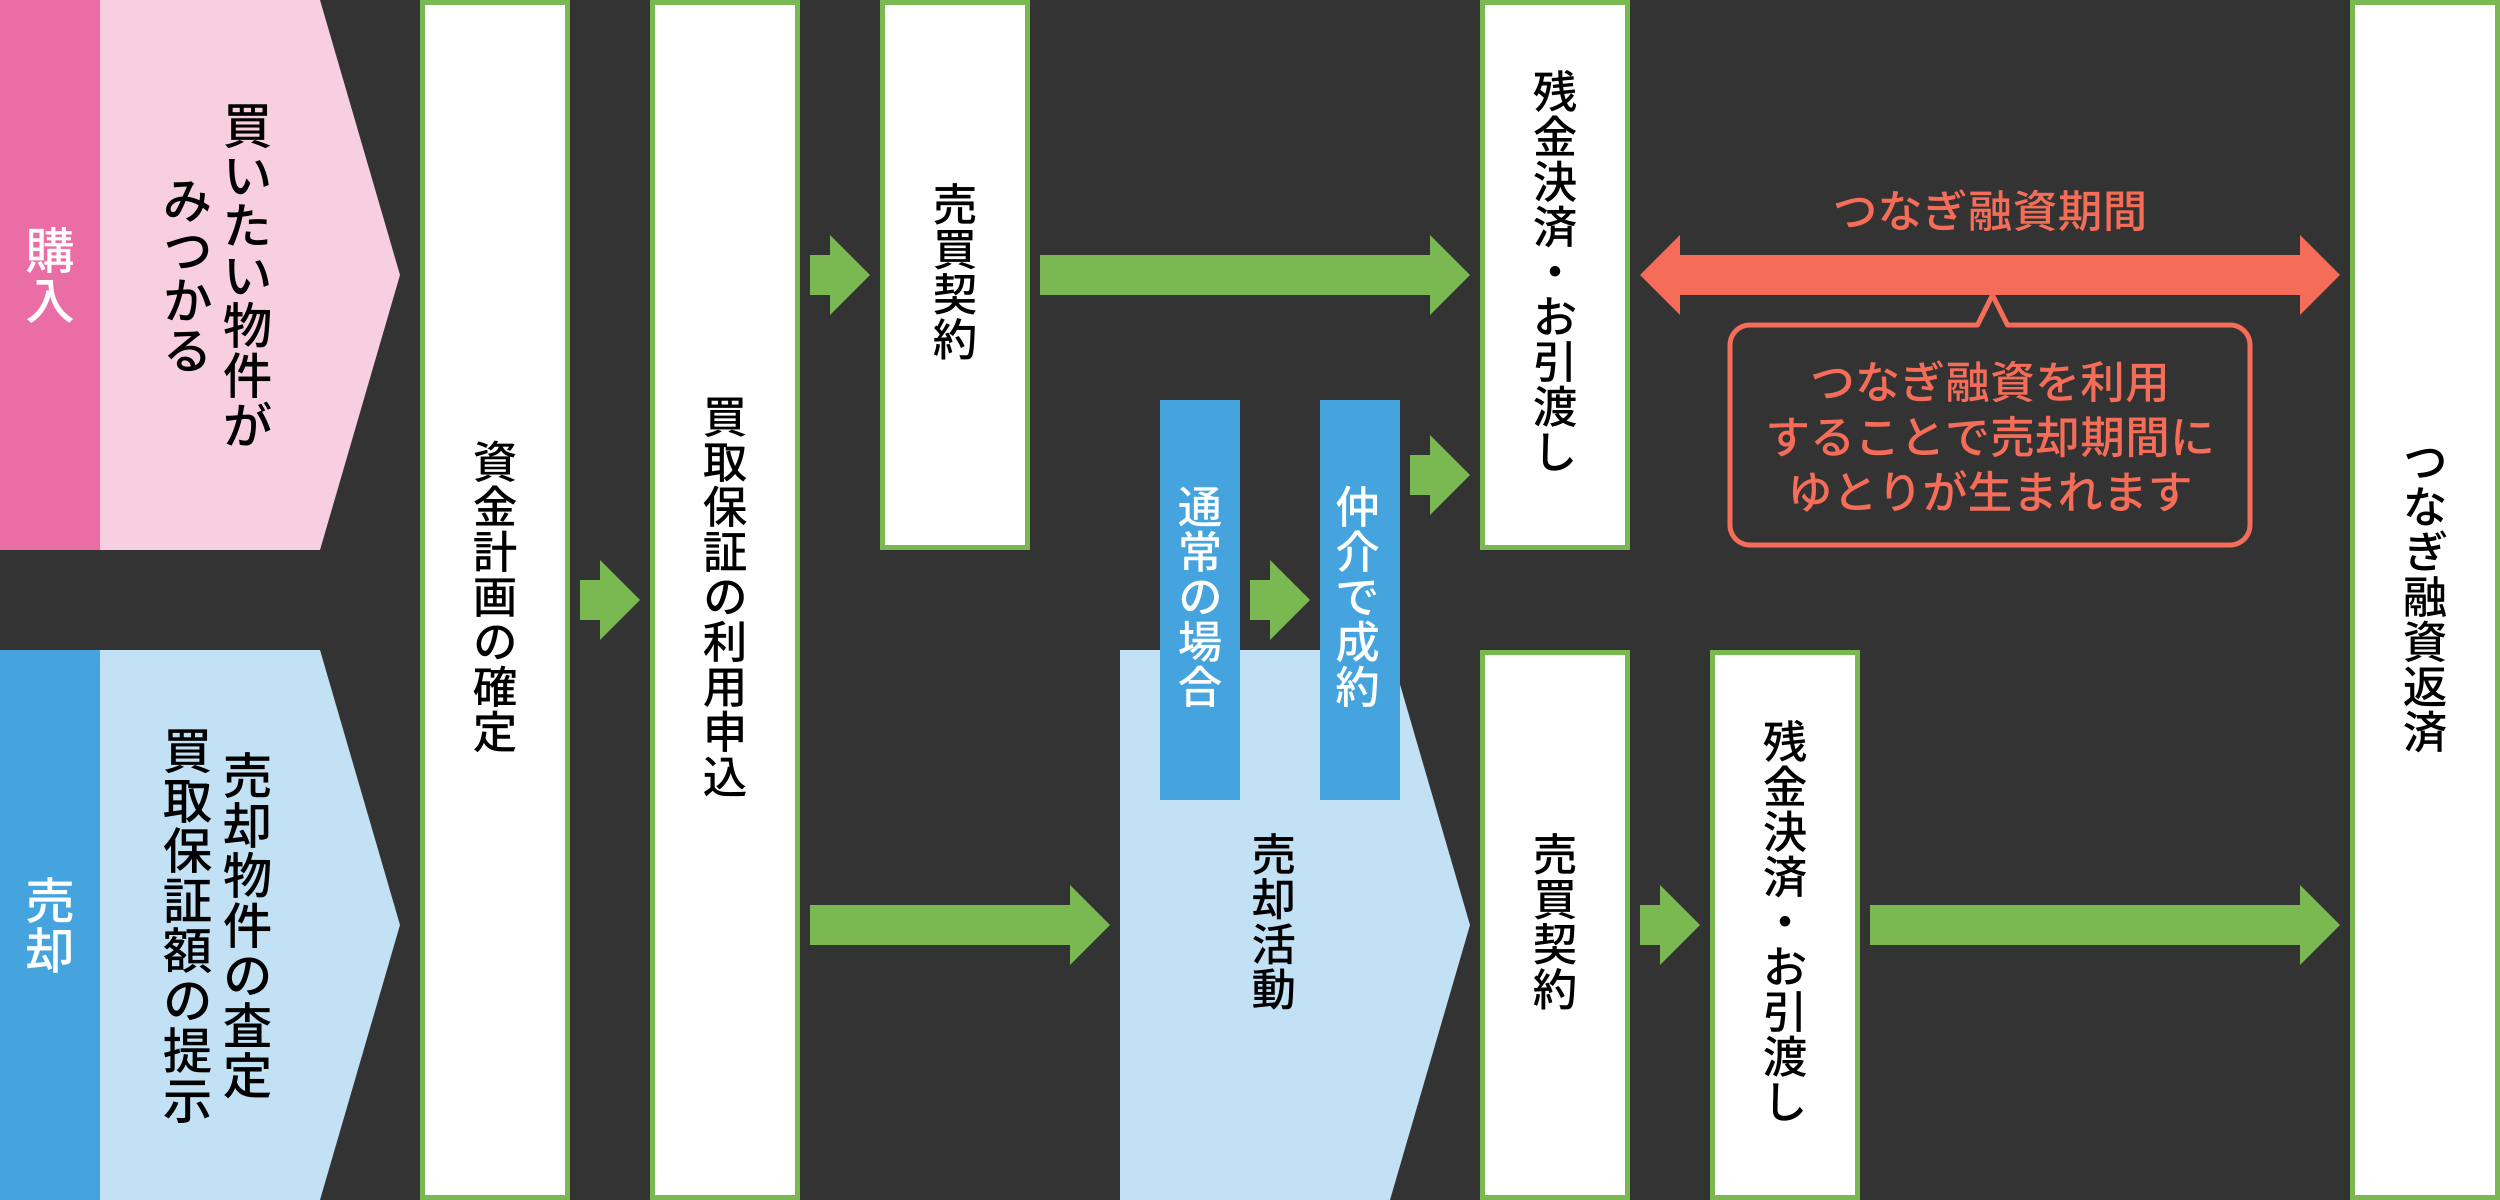<svg id="レイヤー_1" data-name="レイヤー 1" xmlns="http://www.w3.org/2000/svg" viewBox="0 0 1000 480"><rect x="0" y="0" width="1000" height="480" fill="#333333" stroke="none"/><defs><style>.cls-1,.cls-7{fill:#fff;}.cls-1{stroke:#7ab851;stroke-miterlimit:10;}.cls-1,.cls-8{stroke-width:2px;}.cls-2{fill:#c2e1f4;}.cls-3{fill:#7ab851;}.cls-3,.cls-4{fill-rule:evenodd;}.cls-4,.cls-6{fill:#f56d58;}.cls-5{fill:#45a4dd;}.cls-8{fill:none;stroke:#f56d58;stroke-linejoin:round;}.cls-9{fill:#f8cfe1;}.cls-10{fill:#eb6da5;}</style></defs><title>img_tsunagi_01</title><rect class="cls-1" x="169" y="1" width="58" height="478"/><rect class="cls-1" x="941" y="1" width="58" height="478"/><polygon class="cls-2" points="556 480 448 480 448 260 556 260 588 370 556 480"/><path d="M508,342.84c-.29,3.64-1.16,5.82-5.82,7a4.42,4.42,0,0,0-.92-1.44c4.18-.86,4.77-2.54,5-5.51Zm.55-6.46H501.7v-1.55h6.86v-1.58h1.73v1.58h7v1.55h-7v1.53h5.42v1.48H503.38v-1.48h5.18Zm6.7,7.8v-2.09H503.7v2.09h-1.64v-3.59H517v3.59Zm0,3.76c.63,0,.76-.27.81-2.22a4.43,4.43,0,0,0,1.51.63c-.18,2.49-.63,3.12-2.16,3.12h-2.48c-1.82,0-2.27-.49-2.27-2.11v-4.52h1.67v4.5c0,.53.13.6.82.6Z"/><path d="M508,361.17a23.88,23.88,0,0,1,2.38,4.88l-1.48.63c-.11-.4-.29-.89-.48-1.39-2.49.31-5,.58-6.92.79l-.23-1.64,1.26-.1a35.76,35.76,0,0,0,1.51-4.69h-2.75v-1.54h3.69v-2.65h-3.05v-1.53h3.05v-2.7h1.62v2.7h2.93v1.53h-2.93v2.65h3.53v1.54h-4.2c-.52,1.48-1.13,3.19-1.71,4.54l3.55-.36c-.36-.74-.76-1.47-1.15-2.12Zm9.06,1.6c0,.83-.13,1.35-.7,1.66a5.44,5.44,0,0,1-2.49.34,5.81,5.81,0,0,0-.54-1.73c.81,0,1.55,0,1.82,0s.27-.09.27-.31v-8.87h-3.06v13.86h-1.62V352.29H517Z"/><path d="M504.6,377.51c-.74-.5-2.23-1.37-3.31-1.93l.92-1.24c1,.51,2.55,1.3,3.31,1.78Zm-3,6.9a53.87,53.87,0,0,0,3.38-5.69l1.21,1.11a63.43,63.43,0,0,1-3.19,5.69Zm3.8-11.76c-.74-.52-2.23-1.39-3.3-2l.94-1.19a35.14,35.14,0,0,1,3.35,1.82Zm7.49,3.4v2.67h3.71v6.93h-1.59V385h-6v.76h-1.53v-7h3.78v-2.67h-5v-1.6h5v-2.56c-1.26.2-2.55.35-3.74.44a5.76,5.76,0,0,0-.49-1.41,40.69,40.69,0,0,0,8.56-1.64l1.31,1.3a24.31,24.31,0,0,1-4,1v2.83h4.77v1.6Zm2.12,4.18h-6v3.24h6Z"/><path d="M517.39,391.33s0,.58,0,.78c-.2,7.43-.36,10-.94,10.77a1.58,1.58,0,0,1-1.28.77,13.14,13.14,0,0,1-2.21,0,4.58,4.58,0,0,0-.47-1.59c.83.08,1.57.08,1.89.08a.69.69,0,0,0,.65-.29c.4-.51.58-2.79.72-9H513.6c-.23,4.79-1,8.61-4.14,11a5.68,5.68,0,0,0-1.2-1.25,3.49,3.49,0,0,0,.32-.25c-2.59.31-5.18.58-7.11.76l-.22-1.42,3.77-.31V400h-3.28v-1.22H505v-.92h-3.23v-5.42H505v-.94h-3.71v-1.24H505v-1c-1.1.09-2.2.14-3.21.18a5,5,0,0,0-.39-1.21,54.51,54.51,0,0,0,7.72-.88l.79,1.26c-.95.2-2.14.38-3.38.51v1.15h3.63v1h1.89c0-1.22,0-2.5,0-3.85h1.61c0,1.33,0,2.63,0,3.85Zm-14.23,3.34H505v-1.1h-1.86Zm1.86,2.12v-1.1h-1.86v1.1Zm1.53,4.46c1.11-.1,2.27-.21,3.4-.34,1.48-2,1.93-4.75,2.07-8h-1.91v-1.35h-3.56v.94h3.35v5.42h-3.35v.92h3.38V400h-3.38Zm1.92-6.58v-1.1h-1.92v1.1Zm-1.92,1v1.1h1.92v-1.1Z"/><rect class="cls-1" x="261" y="1" width="58" height="478"/><rect class="cls-1" x="353" y="1" width="58" height="218"/><polygon class="cls-3" points="256 240 240 224 240 232 232 232 232 248 240 248 240 256 256 240"/><polygon class="cls-3" points="524 240 508 224 508 232 500 232 500 248 508 248 508 256 524 240"/><polygon class="cls-3" points="588 190 572 174 572 182 564 182 564 198 572 198 572 206 588 190"/><polygon class="cls-3" points="588 110 572 94 572 102 416 102 416 118 572 118 572 126 588 110"/><polygon class="cls-4" points="672 102 672 94 656 110 672 126 672 118 920 118 920 126 936 110 920 94 920 102 672 102"/><polygon class="cls-3" points="348 110 332 94 332 102 324 102 324 118 332 118 332 126 348 110"/><polygon class="cls-3" points="444 370 428 354 428 362 324 362 324 378 428 378 428 386 444 370"/><rect class="cls-5" x="464" y="160" width="32" height="160"/><path d="M195.07,181.2c-1.57.52-3.24,1-4.57,1.42l-.67-1.48c1.31-.27,3.22-.77,5.08-1.26Zm1.66,9.38a24.16,24.16,0,0,1-5.51,2.23,13.45,13.45,0,0,0-1.26-1.24,19.72,19.72,0,0,0,5.23-1.69Zm-2.29-11.4a24.21,24.21,0,0,0-3.76-1.47l.73-1.14a22.84,22.84,0,0,1,3.77,1.33Zm3.4-.48a8.67,8.67,0,0,1-1.53,1.49,4.76,4.76,0,0,0-1.26-.81,7.55,7.55,0,0,0,2.67-3.15l1.51.23a8.7,8.7,0,0,1-.56,1h5.78l.25-.06,1.12.29a11.43,11.43,0,0,1-1.75,2.61l-1.31-.41a10.44,10.44,0,0,0,.9-1.22h-2.49c.4,1.29,1.41,2.44,5.06,2.93a4.6,4.6,0,0,0-.84,1.37c-.51-.09-1-.2-1.39-.31v7.15H192.26V182.6h3.62a4.51,4.51,0,0,0-.74-1.1c2.9-.46,3.93-1.33,4.34-2.8Zm4.49,5h-8.45v1h8.45Zm0,2h-8.45v1h8.45Zm0,2h-8.45v1.05h8.45Zm1.38-5.13a5.28,5.28,0,0,1-3.29-2.36c-.69,1.1-1.88,1.86-4,2.36Zm-3,7.31c1.92.65,4.09,1.48,5.38,2.09l-1.92.79a38.31,38.31,0,0,0-4.83-2Z"/><path d="M198.8,208.76h6.8v1.46H190.42v-1.46H197v-4.09h-5.74v-1.44H197v-2.14H193.5v-.94a25.53,25.53,0,0,1-2.81,1.77,6.11,6.11,0,0,0-1-1.35,19.37,19.37,0,0,0,7.35-6.38h1.71a19.78,19.78,0,0,0,7.7,6.16,10.25,10.25,0,0,0-1.08,1.49,22.06,22.06,0,0,1-2.88-1.78v1H198.8v2.14h5.87v1.44H198.8ZM194,204.94a12.07,12.07,0,0,1,1.68,3.1l-1.46.65a11.65,11.65,0,0,0-1.59-3.21Zm7.87-5.33a20.22,20.22,0,0,1-3.91-3.78,19.14,19.14,0,0,1-3.73,3.78ZM200,208.13a19.41,19.41,0,0,0,1.82-3.21l1.61.6a35.12,35.12,0,0,1-2.18,3.17Z"/><path d="M196.91,216.53h-7.19V215.2h7.19Zm-.74,11.24H192v.75h-1.48v-6.05h5.64Zm-5.6-10.12h5.65v1.29h-5.65Zm0,2.39h5.65v1.32h-5.65Zm5.67-5.9h-5.56v-1.32h5.56ZM192,223.82v2.6h2.66v-2.6Zm14.44-3.89h-3.89v8.81h-1.69v-8.81h-4v-1.65h4v-6h1.69v6h3.89Z"/><path d="M205.94,231.36v1.55h-7.16v1.77h3.47v8H193.7v-8h3.4v-1.77h-7v-1.55Zm-2.16,3.08h1.64V246.7h-1.64v-1H192.26v1.08h-1.64v-12.3h1.64v9.63h11.52ZM195.1,238h2.11v-2H195.1Zm0,3.31h2.11v-2H195.1Zm5.69-5.28h-2.12v2h2.12Zm0,3.3h-2.12v2h2.12Z"/><path d="M198.78,263.71l-1.05-1.64c.62-.07,1.14-.16,1.57-.25a5.1,5.1,0,0,0,4.28-5,4.72,4.72,0,0,0-4.32-4.93,31.94,31.94,0,0,1-1,5c-1.06,3.61-2.51,5.6-4.27,5.6s-3.33-2-3.33-4.91a7.65,7.65,0,0,1,7.87-7.33,6.54,6.54,0,0,1,6.93,6.66C205.44,260.49,203.08,263.1,198.78,263.71ZM194,260.33c.81,0,1.66-1.15,2.49-3.87a28.54,28.54,0,0,0,.94-4.56,5.92,5.92,0,0,0-5,5.46C192.4,259.39,193.29,260.33,194,260.33Z"/><path d="M206.27,282h-7.11v.74h-1.61v-8.19c-.23.21-.46.41-.7.59a8.21,8.21,0,0,0-.9-1v6.45h-3.37V282h-1.36V276.8a12.79,12.79,0,0,1-.83,1.35,12,12,0,0,0-.94-1.59c1.3-1.83,2-4.64,2.45-7.67H190v-1.51h6.34V268H200c.2-.57.38-1.15.53-1.76l1.6.31c-.13.5-.29,1-.45,1.45h4.52v3.14h-1.51V269.4h-3.55a16,16,0,0,1-1.33,2.5h1.87a14.16,14.16,0,0,0,.74-2l1.55.34c-.26.56-.53,1.14-.8,1.66h2.61v1.4h-2.93v1.55h2.61v1.26h-2.61v1.62h2.61V279h-2.61v1.64h3.44Zm-11.74-8h-1.95v5.08h1.95Zm1.42-.32a11.49,11.49,0,0,0,3.44-4.32h-1.66v1.71h-1.42v-2.22H193.5a37.62,37.62,0,0,1-.74,3.69H196Zm5.33-.42h-2.12v1.55h2.12Zm0,2.81h-2.12v1.62h2.12Zm-2.12,4.52h2.12V279h-2.12Z"/><path d="M198.85,298.71a20.23,20.23,0,0,0,2.54.16c.77,0,3.8,0,4.82,0a5.3,5.3,0,0,0-.63,1.69H201.3c-3.53,0-6.12-.59-7.76-3.42a9.25,9.25,0,0,1-2.54,3.75,8.1,8.1,0,0,0-1.39-1.15c2-1.48,2.9-4,3.28-7.15l1.73.16a22.57,22.57,0,0,1-.43,2.36,5.18,5.18,0,0,0,2.93,3.17v-7H193v-1.6H203.1v1.6h-4.25v2.65H204v1.56h-5.15Zm-6.72-8.4H190.5v-4.14h6.59v-1.92h1.78v1.92h6.66v4.14h-1.71v-2.55H192.13Z"/><path d="M288.72,172.54a22.75,22.75,0,0,1-5.59,2.27,12.46,12.46,0,0,0-1.27-1.24,20.88,20.88,0,0,0,5.33-1.71ZM297,159v4.14h-14V159Zm-1,5v7.76H284.12v-7.76Zm-11.37-2.18h2.55V160.3h-2.55Zm1.13,4.43h8.52v-1.13h-8.52Zm0,2.18h8.52v-1.11h-8.52Zm0,2.23h8.52v-1.17h-8.52Zm2.86-8.84h2.63V160.3h-2.63Zm4,10a58,58,0,0,1,5.6,2l-1.78.87a38.93,38.93,0,0,0-5.13-2Zm.09-10h2.72V160.3H292.7Z"/><path d="M297.82,178.84a22.54,22.54,0,0,1-2.76,9.22,10,10,0,0,0,3.5,3.15,6.3,6.3,0,0,0-1.16,1.37,11.38,11.38,0,0,1-3.38-3,12.23,12.23,0,0,1-3.44,3,6.07,6.07,0,0,0-1-1.29v1.47h-1.63v-3.08l-6.06,1-.31-1.67c.5-.06,1.06-.15,1.69-.22v-9.88h-1.31v-1.55h8.82v1.3h5.71l.29-.06Zm-13,0V181h3.07v-2.09Zm0,5.78h3.07v-2.2h-3.07Zm3.07,3.45v-1.94h-3.07v2.38Zm1.63,3.06A10.22,10.22,0,0,0,293,188a25.44,25.44,0,0,1-2.56-7.4l1.62-.32a23,23,0,0,0,2,6.08,20.05,20.05,0,0,0,1.94-6.14h-5.71v-1.38h-.73Z"/><path d="M287.43,194.79a33.12,33.12,0,0,1-1.77,3.65v12.28h-1.58v-9.85a19.24,19.24,0,0,1-1.68,2,9.75,9.75,0,0,0-.93-1.69,19.2,19.2,0,0,0,4.39-6.9Zm6.77,9.61a13.37,13.37,0,0,0,4.45,4.32,7.75,7.75,0,0,0-1.17,1.33,15.19,15.19,0,0,1-4.18-4.48v5.21h-1.68v-5.12a14.68,14.68,0,0,1-4.39,4.36,7.28,7.28,0,0,0-1.15-1.33,13.21,13.21,0,0,0,4.66-4.29h-4.09v-1.51h5v-2h-3.71v-5.87h9.31v5.87H293.3v2h4.86v1.51Zm-4.72-5h6.07v-2.9h-6.07Z"/><path d="M281.72,215.25h6.55v1.34h-6.55Zm6,12.71H284v.78h-1.44v-6.05h5.22Zm-.11-8.91h-5.07v-1.29h5.07Zm-5.07,1.16h5.07v1.29h-5.07Zm5.07-6.07h-5v-1.32h5ZM284,224v2.59h2.32V224Zm14.35,2.52v1.58h-10v-1.58h1.26v-8.73h1.55v8.73h1.82V214.82h-4.07v-1.58H298v1.58h-3.46v4.65h3.35v1.58h-3.35v5.51Z"/><path d="M290.78,245.71l-1-1.64c.62-.07,1.14-.16,1.57-.25a5.1,5.1,0,0,0,4.28-5,4.72,4.72,0,0,0-4.32-4.93,31.94,31.94,0,0,1-1,5c-1.07,3.61-2.51,5.6-4.27,5.6s-3.33-2-3.33-4.91a7.65,7.65,0,0,1,7.87-7.33,6.54,6.54,0,0,1,6.93,6.66C297.44,242.49,295.08,245.1,290.78,245.71ZM286,242.33c.81,0,1.66-1.15,2.49-3.87a27.48,27.48,0,0,0,.93-4.56,5.92,5.92,0,0,0-5,5.46C284.4,241.39,285.29,242.33,286,242.33Z"/><path d="M287.18,253.56h3.26v1.55h-3.26v1.18c.88.65,2.77,2.27,3.26,2.71l-1,1.42c-.5-.58-1.46-1.57-2.3-2.38v6.68h-1.64v-7.15a18.34,18.34,0,0,1-3.12,4.81,10.54,10.54,0,0,0-.88-1.62,17.8,17.8,0,0,0,3.66-5.65h-3.26v-1.55h3.6v-2.68c-1.1.21-2.22.39-3.26.52a4.82,4.82,0,0,0-.51-1.3,32.93,32.93,0,0,0,7.33-1.78l1.21,1.28a22.54,22.54,0,0,1-3.13.93Zm5.94,6.71H291.5v-9.9h1.62Zm4.36-11.7v14.06c0,1.05-.26,1.53-.89,1.82a10.91,10.91,0,0,1-3.38.31,7.13,7.13,0,0,0-.6-1.73c1.23.05,2.36.05,2.72,0s.47-.1.47-.43V248.57Z"/><path d="M297,280.65c0,1-.24,1.48-.88,1.73a9.85,9.85,0,0,1-3.37.29,6.63,6.63,0,0,0-.56-1.62c1.15.05,2.34,0,2.68,0s.45-.11.45-.45v-3.22H291v5.15H289.3v-5.15h-4.14a10.4,10.4,0,0,1-2.25,5.46,5.19,5.19,0,0,0-1.32-1.1c2-2.18,2.15-5.37,2.15-7.91v-6.41H297Zm-7.71-4.82v-2.67h-3.91v.72c0,.61,0,1.28-.07,1.95Zm-3.91-6.77v2.53h3.91v-2.53Zm9.94,0H291v2.53h4.35Zm0,6.77v-2.67H291v2.67Z"/><path d="M297.12,286.61v10.28h-1.73V296h-4.58v4.77h-1.73V296h-4.44v1H283V286.61h6.1v-2.36h1.73v2.36Zm-12.48,1.6v2.25h4.44v-2.25Zm4.44,6.17V292h-4.44v2.37Zm1.73-6.17v2.25h4.58v-2.25Zm4.58,6.17V292h-4.58v2.37Z"/><path d="M285.88,314.9c.79,1.25,2.27,1.82,4.25,1.89s6,0,8.25-.12a7.46,7.46,0,0,0-.56,1.71c-2,.09-5.66.12-7.71,0-2.29-.09-3.83-.69-5-2.08-.84.74-1.71,1.46-2.64,2.24l-.87-1.73a26.51,26.51,0,0,0,2.61-1.86v-4.23h-2.3v-1.55h3.94Zm-.83-8.4a13.18,13.18,0,0,0-3-2.85l1.25-1a14.5,14.5,0,0,1,3.08,2.76Zm7.87-3.44c.36,5.31,1.62,9.58,5.26,11.43a7.23,7.23,0,0,0-1.32,1.28c-2.37-1.41-3.76-3.73-4.57-6.65a12.36,12.36,0,0,1-4.5,6.65,10,10,0,0,0-1.32-1.26c2.56-1.59,4-4.32,4.69-7.89l.61.09c-.11-.66-.18-1.37-.25-2.07h-3.21v-1.58Z"/><path d="M380.51,82.84c-.29,3.64-1.15,5.82-5.82,7a4.26,4.26,0,0,0-.92-1.44c4.18-.86,4.78-2.54,5-5.51Zm.56-6.46h-6.86V74.83h6.86V73.25h1.73v1.58h7v1.55h-7v1.53h5.42v1.48H375.88V77.91h5.19Zm6.7,7.8V82.09H376.21v2.09h-1.64V80.59h14.89v3.59Zm0,3.76c.63,0,.75-.27.8-2.22a4.48,4.48,0,0,0,1.52.63c-.18,2.49-.63,3.12-2.16,3.12h-2.49c-1.82,0-2.27-.49-2.27-2.11V82.84h1.68v4.5c0,.53.12.6.81.6Z"/><path d="M380.72,105.54a22.75,22.75,0,0,1-5.59,2.27,12.46,12.46,0,0,0-1.27-1.24,20.88,20.88,0,0,0,5.33-1.71ZM389,92v4.14h-14V92Zm-1,5v7.76H376.12V97.06Zm-11.37-2.18h2.55V93.3h-2.55Zm1.13,4.43h8.52V98.18h-8.52Zm0,2.18h8.52v-1.11h-8.52Zm0,2.23h8.52v-1.17h-8.52Zm2.86-8.84h2.63V93.3h-2.63Zm4,10a58,58,0,0,1,5.6,2l-1.78.87a38.93,38.93,0,0,0-5.13-2Zm.09-10h2.72V93.3H384.7Z"/><path d="M383.44,121.06c1.19,1.92,3.42,2.84,6.94,3.13a5.71,5.71,0,0,0-1,1.59c-3.49-.44-5.69-1.52-7.08-3.71-.77,1.51-2.77,3-7.58,3.71a6.7,6.7,0,0,0-1-1.41c4.95-.76,6.61-2.07,7.11-3.31h-6.66v-1.44H381v-1.19h1.71v1.19h7.15v1.44ZM374,116.7l3.19-.34v-1.8h-2.61v-1.3h2.61v-1.42h-2.86v-1.3h2.86v-1.31h1.57v1.31h2.7v1.3h-2.7v1.42h2.48v1.3h-2.48v1.6l2.77-.34,0,1c2-1.09,2.48-2.88,2.64-5.42h-2.34V110h7.94s0,.47,0,.67c-.19,4.39-.36,6-.83,6.62a1.51,1.51,0,0,1-1.15.6,16.94,16.94,0,0,1-2,0,3.54,3.54,0,0,0-.45-1.49c.7.07,1.35.07,1.62.07a.7.7,0,0,0,.6-.21c.25-.35.43-1.61.57-4.87h-2.41c-.23,3.17-.9,5.41-3.53,6.78a4.27,4.27,0,0,0-.77-1c-2.63.38-5.35.72-7.31,1Z"/><path d="M376,137.78a16.82,16.82,0,0,1-1.2,4.59,7.25,7.25,0,0,0-1.28-.63,13.58,13.58,0,0,0,1.06-4.21ZM379.3,133a15.07,15.07,0,0,1,1.73,3.69l-1.28.62a9.41,9.41,0,0,0-.32-1l-1.33.09v7.42h-1.5v-7.33l-2.81.16-.14-1.48,1.26,0c.34-.43.68-.9,1-1.41a18.65,18.65,0,0,0-2.27-2.52l.82-1.11.48.43a21.27,21.27,0,0,0,1.48-3.26l1.51.54c-.65,1.22-1.4,2.65-2.05,3.62a10.62,10.62,0,0,1,.88,1,34,34,0,0,0,1.82-3.13l1.42.61a57.64,57.64,0,0,1-3.58,5.11l2.39-.09a15,15,0,0,0-.75-1.44Zm.45,4.47a19.39,19.39,0,0,1,1.17,3.4l-1.33.47a19.28,19.28,0,0,0-1.1-3.46Zm10.16-6.27c-.31,7.94-.54,10.75-1.3,11.67a1.92,1.92,0,0,1-1.58.83,17.75,17.75,0,0,1-2.78,0,3.75,3.75,0,0,0-.55-1.68c1.17.09,2.25.11,2.68.11a.84.84,0,0,0,.77-.31c.58-.57.87-3.24,1.1-9.85h-5.49a14.28,14.28,0,0,1-1.59,2.42,11.92,11.92,0,0,0-1.47-1,15,15,0,0,0,3.11-6.16l1.71.4a23.67,23.67,0,0,1-1,2.75h6.38Zm-5.53,8a17.75,17.75,0,0,0-2.31-4.14l1.36-.66a17,17,0,0,1,2.43,4.05Z"/><rect class="cls-1" x="685" y="261" width="58" height="218"/><polygon class="cls-3" points="680 370 664 354 664 362 656 362 656 378 664 378 664 386 680 370"/><polygon class="cls-3" points="936 370 920 354 920 362 748 362 748 378 920 378 920 386 936 370"/><path d="M712.51,292.93c-.67,5.85-2.5,9.81-5.15,11.85a5.14,5.14,0,0,0-1.17-1.16,10.18,10.18,0,0,0,3.35-4.52,15.19,15.19,0,0,0-2.09-1.78,11,11,0,0,1-.78,1.21,8.81,8.81,0,0,0-1.24-1.08,16.55,16.55,0,0,0,2.6-6.86H706v-1.52h6.92v1.52h-3.21c-.14.7-.28,1.4-.46,2.09h2.07l.27-.06Zm-3.75,1.26c-.19.63-.43,1.22-.66,1.78a19.88,19.88,0,0,1,2,1.51,21.1,21.1,0,0,0,.71-3.29Zm12.84,4a13.85,13.85,0,0,1-2.79,3c.52,1.17,1.12,1.85,1.75,1.85.41,0,.59-.52.7-2.17a3.54,3.54,0,0,0,1.19.88c-.29,2.25-.78,2.9-2.07,2.9s-2.16-.92-2.9-2.45a18.77,18.77,0,0,1-4.81,2.34,6.54,6.54,0,0,0-.92-1.41,16.31,16.31,0,0,0,5.15-2.34,25.29,25.29,0,0,1-.79-3.07l-3.3.36-.14-1.39,3.21-.33c-.06-.45-.13-.9-.18-1.36l-2.44.23-.12-1.31,2.41-.24c0-.45-.07-.88-.09-1.33l-2.68.23-.11-1.36,2.7-.24c0-.94-.07-1.91-.07-2.86h1.64c0,.92,0,1.83,0,2.72l3.21-.27a8.91,8.91,0,0,0-2.45-1.62l.92-1a9.52,9.52,0,0,1,2.52,1.52l-1,1.06,1.24-.11.11,1.35-4.47.4c0,.45.06.88.11,1.31l4-.4.12,1.34-4,.37c0,.47.1.92.18,1.37l4.44-.45.15,1.34-4.34.46a22.42,22.42,0,0,0,.54,2.18,10.81,10.81,0,0,0,2.12-2.43Z"/><path d="M714.79,320.76h6.81v1.46H706.42v-1.46H713v-4.09h-5.74v-1.44H713v-2.14H709.5v-.94a25.53,25.53,0,0,1-2.81,1.77,6.11,6.11,0,0,0-1-1.35,19.34,19.34,0,0,0,7.34-6.38h1.72a19.78,19.78,0,0,0,7.7,6.16,9.55,9.55,0,0,0-1.08,1.49,21.41,21.41,0,0,1-2.88-1.78v1h-3.66v2.14h5.88v1.44h-5.88ZM710,316.94a11.71,11.71,0,0,1,1.67,3.1l-1.45.65a11.65,11.65,0,0,0-1.59-3.21Zm7.87-5.33a20.22,20.22,0,0,1-3.91-3.78,19.14,19.14,0,0,1-3.73,3.78ZM716,320.13a19.41,19.41,0,0,0,1.82-3.21l1.6.6a33.22,33.22,0,0,1-2.17,3.17Z"/><path d="M708.94,332.31a13.74,13.74,0,0,0-3.26-1.91l.92-1.26a15.61,15.61,0,0,1,3.32,1.75Zm1.64,2.43c-.86,1.89-2,4-2.93,5.77l-1.44-1.07a53.6,53.6,0,0,0,3.09-5.76Zm-.72-7.18a13.57,13.57,0,0,0-3.19-2l.92-1.21a13.13,13.13,0,0,1,3.24,1.86Zm7.69,6.32a8.44,8.44,0,0,0,4.88,5.45,6.42,6.42,0,0,0-1.17,1.46,10,10,0,0,1-5.15-6.15,9,9,0,0,1-5,6.15,7,7,0,0,0-1.35-1.18,8.25,8.25,0,0,0,4.79-5.73h-3.92v-1.57h4.15c.06-.65.08-1.29.08-1.94V328.6h-3.3V327h3.3v-2.79h1.65V327h4.32v5.27h1.43v1.57Zm-1-3.49c0,.65,0,1.27,0,1.92h2.74V328.6h-2.69Z"/><path d="M708.94,350.31a13.74,13.74,0,0,0-3.26-1.91l.92-1.26a15.61,15.61,0,0,1,3.32,1.75Zm1.73,2.43c-.88,1.89-2,4.05-3,5.76l-1.45-1.06a51.22,51.22,0,0,0,3.17-5.76Zm-.81-7.18a13.57,13.57,0,0,0-3.19-2l.92-1.21a13.13,13.13,0,0,1,3.24,1.86Zm10.37-.13a8.63,8.63,0,0,1-2.21,2.38,23.72,23.72,0,0,0,4.43,1.1,4.5,4.5,0,0,0-.9,1.49,19.57,19.57,0,0,1-5.12-1.62,20.4,20.4,0,0,1-4,1.46h1.49v1H719v-.94h1.64v8.46H719v-3.2h-5.45a6.76,6.76,0,0,1-2.18,3.42A7.06,7.06,0,0,0,710,358a6.7,6.7,0,0,0,2.29-5.58v-2.16l-1.28.28a6.73,6.73,0,0,0-.81-1.44,19.36,19.36,0,0,0,4.74-1.24,10.61,10.61,0,0,1-2.47-2.45h-1.64V344h4.72v-1.76h1.73V344h4.79v1.44ZM719,352.6h-5.08a13.68,13.68,0,0,1-.09,1.51H719Zm-4.63-7.17a8.32,8.32,0,0,0,2.15,1.66,7.05,7.05,0,0,0,1.85-1.66Z"/><path d="M716.09,368.49A2.09,2.09,0,1,1,714,366.4,2.08,2.08,0,0,1,716.09,368.49Z"/><path d="M712.63,379c0,.31-.1.92-.12,1.35s0,1-.07,1.61a21.67,21.67,0,0,0,3.45-.69l0,1.77a34.11,34.11,0,0,1-3.53.59c0,.7,0,1.41,0,2v.59a14.1,14.1,0,0,1,3.66-.54c2.65,0,4.63,1.41,4.63,3.67s-1.25,3.57-3.84,4.2a11.7,11.7,0,0,1-2.23.25L714,392a9.78,9.78,0,0,0,2.11-.13c1.49-.28,2.77-1.06,2.77-2.53s-1.21-2.11-2.83-2.11a11.55,11.55,0,0,0-3.6.58c0,1.45.07,2.93.07,3.63,0,1.87-.7,2.43-1.74,2.43-1.53,0-3.89-1.4-3.89-3.11,0-1.5,1.82-3.08,3.9-4v-1.08c0-.61,0-1.3,0-2-.43,0-.83.05-1.17.05a19.93,19.93,0,0,1-2.32-.09l-.06-1.71a16.84,16.84,0,0,0,2.35.14c.37,0,.79,0,1.22,0,0-.77,0-1.42,0-1.73a11.7,11.7,0,0,0-.11-1.39Zm-2.41,13c.38,0,.61-.23.61-.83s0-1.56-.05-2.71c-1.3.64-2.2,1.53-2.2,2.23S709.66,392,710.22,392Zm7.69-11.09a32,32,0,0,1,4.18,2.54l-.87,1.42a27.58,27.58,0,0,0-4.08-2.61Z"/><path d="M714.22,404.82a6,6,0,0,1-.07.74c-.31,4.1-.61,5.81-1.25,6.46a2.08,2.08,0,0,1-1.58.65,21.5,21.5,0,0,1-2.81,0,4.13,4.13,0,0,0-.61-1.75c1.13.11,2.3.13,2.75.13a1.13,1.13,0,0,0,.81-.2c.4-.34.69-1.62.92-4.48h-4.26l-.18.86-1.68-.27c.38-1.57.81-4,1.06-5.94h5.13V398.5h-5.67V397h7.31v5.63h-5.31c-.11.74-.25,1.52-.38,2.24Zm6.08-8.38v16.3h-1.69v-16.3Z"/><path d="M708.75,422.24a12.11,12.11,0,0,0-3.07-1.85l.94-1.26a12.42,12.42,0,0,1,3.1,1.71Zm1.27,2.5c-.75,1.91-1.73,4.05-2.59,5.78l-1.53-.95a50.76,50.76,0,0,0,2.76-5.8Zm-.36-7.2a12.59,12.59,0,0,0-3-1.92l.94-1.23a11.47,11.47,0,0,1,3,1.78Zm3,3.22c0,2.89-.29,7.13-2.09,9.93a6.72,6.72,0,0,0-1.41-.81c1.75-2.65,1.89-6.42,1.89-9.13v-4.83h4.88v-1.69h1.7v1.69h4.52v1.41h-9.49v1.72h1.76v-1.31h1.48v1.31h2.88v-1.31h1.53v1.31h1.93v1.34h-1.93v2.72h-5.89v-2.72h-1.76Zm8.85,3.59a8.87,8.87,0,0,1-2.88,3.82,13,13,0,0,0,3.86,1.16,6.47,6.47,0,0,0-1,1.41,13.28,13.28,0,0,1-4.27-1.62,16.16,16.16,0,0,1-4.36,1.58,5.21,5.21,0,0,0-.81-1.35,14.25,14.25,0,0,0,3.86-1.2,9.4,9.4,0,0,1-2-2.52l1.08-.33h-2V424h7.18l.29-.07Zm-6.1.95a6.69,6.69,0,0,0,1.87,2,7.61,7.61,0,0,0,2-2Zm.49-4.91v1.4h2.88v-1.4Z"/><path d="M711.23,435.38c-.07,1.94-.22,6-.22,8.44,0,1.88,1.16,2.52,2.69,2.52a7.21,7.21,0,0,0,6.19-3.63l1.28,1.55a9,9,0,0,1-7.49,4c-2.7,0-4.5-1.16-4.5-4.09,0-2.5.18-7.06.18-8.75a9.07,9.07,0,0,0-.2-2.05h2.27C711.34,434,711.27,434.73,711.23,435.38Z"/><path class="cls-6" d="M736.26,80.86c1.46-.45,5-1.75,7.69-1.75,3.09,0,5.54,1.79,5.54,4.94,0,4.21-4.12,6.53-10,6.84L738.67,89c4.77-.13,8.82-1.55,8.82-5,0-1.82-1.29-3.22-3.61-3.22-2.83,0-7.26,1.91-8.9,2.59l-.81-2A17.23,17.23,0,0,0,736.26,80.86Z"/><path class="cls-6" d="M758.62,79.26a17.86,17.86,0,0,0,2.64-.61l.06,1.65a24.15,24.15,0,0,1-3.23.65,32,32,0,0,1-3.9,7.65l-1.73-.88a26.9,26.9,0,0,0,3.78-6.57c-.45,0-.88,0-1.31,0-.69,0-1.44,0-2.17-.06l-.12-1.67c.7.07,1.57.1,2.29.1s1.22,0,1.85-.07a14.28,14.28,0,0,0,.52-3.08l2,.2C759.14,77.24,758.89,78.25,758.62,79.26Zm4.89,5c0,.59.08,1.64.13,2.66a11.79,11.79,0,0,1,3.73,2.27l-1,1.53a14.14,14.14,0,0,0-2.7-2v.5c0,1.53-.92,2.77-3.29,2.77-2.09,0-3.78-.9-3.78-2.77,0-1.69,1.53-2.88,3.76-2.88a9.37,9.37,0,0,1,1.53.13c0-1.43-.14-3.12-.18-4.31h1.76C763.48,83,763.5,83.58,763.51,84.3Zm-3.33,6.09c1.37,0,1.82-.76,1.82-1.73,0-.16,0-.38,0-.62a6.41,6.41,0,0,0-1.67-.23c-1.19,0-2,.54-2,1.28S759,90.39,760.18,90.39Zm2.51-10L763.6,79a31.24,31.24,0,0,1,4.32,2.41l-1,1.5A23,23,0,0,0,762.69,80.36Z"/><path class="cls-6" d="M776.6,76.77l1.93-.23a20.1,20.1,0,0,0,.37,2,18.87,18.87,0,0,0,3.08-.64l.24,1.63a21.07,21.07,0,0,1-2.89.55c.11.37.24.73.35,1.08s.23.63.38,1a24.75,24.75,0,0,0,3.51-.76l.28,1.68a28.15,28.15,0,0,1-3.09.61,17.32,17.32,0,0,0,1.11,2,5.79,5.79,0,0,0,.72.85l-.88,1.33c-1-.23-2.81-.43-4.08-.58l.14-1.37c.86.09,2,.2,2.5.27a22.73,22.73,0,0,1-1.22-2.26,57.26,57.26,0,0,1-7.87,0l-.11-1.7a44.64,44.64,0,0,0,7.31.13c-.09-.27-.2-.54-.29-.81l-.43-1.26a42,42,0,0,1-6.14-.13l-.11-1.65a37.52,37.52,0,0,0,5.8.25.42.42,0,0,0,0-.16C777,78,776.81,77.37,776.6,76.77Zm-3.31,11.45c0,1.43,1.29,2.09,3.92,2.09a22.73,22.73,0,0,0,4.39-.39l-.09,1.8a26.92,26.92,0,0,1-4.28.32c-3.55,0-5.65-1-5.67-3.47a5.59,5.59,0,0,1,.73-2.72l1.77.36A3.4,3.4,0,0,0,773.29,88.22Zm10.94-9.29-1.11.51a16.55,16.55,0,0,0-1.44-2.52l1.09-.47A20.78,20.78,0,0,1,784.23,78.93Zm2-.81-1.1.53a16.44,16.44,0,0,0-1.51-2.47l1.08-.49A22.49,22.49,0,0,1,786.23,78.12Z"/><path class="cls-6" d="M788.12,76.63h8.42v1.42h-8.42Zm8.22,14.3c0,.63-.1,1-.55,1.24a5.11,5.11,0,0,1-2,.21,4.33,4.33,0,0,0-.38-1.26c.61,0,1.17,0,1.33,0s.23,0,.23-.23V87.14h-1.11c-.94,0-1.14-.25-1.14-1.22V84.73h-.93v0a3.23,3.23,0,0,1-1.5,3,3.56,3.56,0,0,0-.73-.65v5.24h-1.3V83.49h8.06Zm-.66-8.3H789V78.9h6.66ZM789.58,87a2.4,2.4,0,0,0,1.24-2.27h-1.24Zm.66.78h4.12v1.13h-1.47v3h-1.24v-3h-1.41ZM794.15,80h-3.69v1.48h3.69Zm.54,6.16c.21,0,.27,0,.3-.14V84.73h-1.24V85.9c0,.27,0,.29.25.29ZM803,92.42a9.8,9.8,0,0,0-.23-1.33L797,92.15l-.39-1.58c.81-.11,1.83-.26,2.95-.44V86.35H797v-7h2.52V76.07H801v3.28h2.68v7H801V89.9l1.42-.23c-.23-.74-.49-1.5-.77-2.17l1.26-.32a18.69,18.69,0,0,1,1.46,4.88Zm-4.66-7.51h1.3V80.79h-1.3Zm3.94-4.12h-1.4v4.12h1.4Z"/><path class="cls-6" d="M811.07,80.86c-1.57.52-3.24,1-4.58,1.42l-.66-1.47c1.31-.27,3.22-.78,5.08-1.26Zm1.65,9.38a23.37,23.37,0,0,1-5.51,2.23A11.39,11.39,0,0,0,806,91.23a19.67,19.67,0,0,0,5.24-1.69Zm-2.28-11.4a25.41,25.41,0,0,0-3.77-1.47l.74-1.14a21.93,21.93,0,0,1,3.77,1.34Zm3.4-.48a8.66,8.66,0,0,1-1.53,1.49,5,5,0,0,0-1.26-.81,7.46,7.46,0,0,0,2.66-3.15l1.52.24a10.3,10.3,0,0,1-.56,1h5.78l.25-.05,1.12.29A11.65,11.65,0,0,1,820.07,80l-1.31-.42a9,9,0,0,0,.9-1.22h-2.49c.4,1.29,1.41,2.45,5.06,2.93a4.9,4.9,0,0,0-.85,1.37c-.5-.09-1-.2-1.38-.3V89.5H808.26V82.27h3.62a4.33,4.33,0,0,0-.74-1.1c2.9-.47,3.93-1.34,4.34-2.81Zm4.48,5h-8.44v1h8.44Zm0,2h-8.44v1h8.44Zm0,2.06h-8.44v1h8.44Zm1.39-5.13a5.32,5.32,0,0,1-3.29-2.36c-.69,1.09-1.88,1.85-4,2.36Zm-3,7.31a56.41,56.41,0,0,1,5.38,2.08l-1.92.8a36.74,36.74,0,0,0-4.83-2Z"/><path class="cls-6" d="M827.68,88.82A12.63,12.63,0,0,1,825,92.44a8.16,8.16,0,0,0-1.34-1,8.89,8.89,0,0,0,2.42-3.06Zm4.83-.72h-8.77V86.64h1.67v-7H824V78.16h1.46V76.09h1.51v2.07h2.81V76.09h1.55v2.07h1.3v1.46h-1.3v7h1.23Zm-5.59-8.48V81h2.81V79.62Zm0,4.16h2.81v-1.5h-2.81Zm0,2.86h2.81V85.09h-2.81ZM830,88.33A17.42,17.42,0,0,1,831.91,91l-1.35.81A18.57,18.57,0,0,0,828.69,89Zm9.72,2.11c0,.88-.2,1.37-.76,1.62a6.3,6.3,0,0,1-2.73.31,5.84,5.84,0,0,0-.49-1.59c.85,0,1.75,0,2,0s.38-.09.38-.38v-4h-3.31a14.28,14.28,0,0,1-1.66,6.07,6.05,6.05,0,0,0-1.33-1c1.42-2.34,1.55-5.71,1.55-8.28V76.76h6.37Zm-1.62-5.53V82.28H834.9v1c0,.52,0,1.1,0,1.67Zm-3.17-6.64v2.54h3.17V78.27Z"/><path class="cls-6" d="M844.28,82.88v9.54h-1.66V76.61h6.64v6.27Zm0-5v1.24h3.4V77.87Zm3.4,3.76V80.3h-3.4v1.33Zm9.81,8.7c0,1-.2,1.5-.84,1.78a9.13,9.13,0,0,1-3.14.29,7.23,7.23,0,0,0-.52-1.64h-4.86v.9H846.6V84.12h6.75v6.59c.88,0,1.75,0,2,0s.41-.11.41-.42v-7.4h-5.11v-6.3h6.8Zm-9.36-5v1.41h3.66V85.38Zm3.66,4.12V88h-3.66V89.5Zm.5-11.63v1.24h3.51V77.87Zm3.51,3.8V80.3h-3.51v1.37Z"/><rect class="cls-1" x="593" y="261" width="58" height="218"/><path d="M620.51,342.84c-.29,3.64-1.15,5.82-5.82,7a4.26,4.26,0,0,0-.92-1.44c4.18-.86,4.78-2.54,5-5.51Zm.56-6.46h-6.86v-1.55h6.86v-1.58h1.72v1.58h7v1.55h-7v1.53h5.42v1.48H615.88v-1.48h5.19Zm6.69,7.8v-2.09H616.21v2.09h-1.64v-3.59h14.89v3.59Zm0,3.76c.63,0,.76-.27.81-2.22a4.48,4.48,0,0,0,1.52.63c-.18,2.49-.63,3.12-2.16,3.12h-2.49c-1.82,0-2.27-.49-2.27-2.11v-4.52h1.68v4.5c0,.53.12.6.81.6Z"/><path d="M620.72,365.54a22.75,22.75,0,0,1-5.59,2.27,12.46,12.46,0,0,0-1.27-1.24,21,21,0,0,0,5.33-1.71ZM629,352v4.14H615.09V352Zm-1,5v7.76H616.12v-7.76Zm-11.37-2.18h2.55V353.3h-2.55Zm1.13,4.43h8.52v-1.13h-8.52Zm0,2.18h8.52v-1.11h-8.52Zm0,2.23h8.52v-1.17h-8.52Zm2.86-8.84h2.63V353.3h-2.63Zm4,10a58,58,0,0,1,5.6,2l-1.78.87a38.93,38.93,0,0,0-5.13-2Zm.09-10h2.72V353.3H624.7Z"/><path d="M623.44,381.06c1.19,1.92,3.42,2.84,6.94,3.13a5.71,5.71,0,0,0-1,1.59c-3.49-.44-5.69-1.52-7.08-3.71-.77,1.51-2.77,2.95-7.58,3.71a6.7,6.7,0,0,0-1-1.41c4.95-.76,6.61-2.07,7.11-3.31h-6.66v-1.44H621v-1.19h1.71v1.19h7.15v1.44ZM614,376.7l3.19-.34v-1.8h-2.61v-1.3h2.61v-1.42h-2.86v-1.3h2.86v-1.31h1.57v1.31h2.7v1.3h-2.7v1.42h2.48v1.3h-2.48v1.6l2.77-.34,0,1c2-1.09,2.48-2.88,2.64-5.42h-2.34V370h7.94s0,.47,0,.67c-.19,4.39-.37,6.05-.83,6.62a1.52,1.52,0,0,1-1.16.6,16.71,16.71,0,0,1-2,0,3.54,3.54,0,0,0-.45-1.49c.7.07,1.35.07,1.62.07a.7.7,0,0,0,.6-.21c.25-.35.43-1.61.57-4.87h-2.41c-.23,3.17-.9,5.41-3.53,6.78a4.55,4.55,0,0,0-.77-1.05c-2.63.38-5.35.72-7.31,1Z"/><path d="M616,397.78a16.45,16.45,0,0,1-1.21,4.59,6.83,6.83,0,0,0-1.27-.63,13.58,13.58,0,0,0,1.06-4.21ZM619.3,393a15.07,15.07,0,0,1,1.73,3.69l-1.28.62a9.41,9.41,0,0,0-.32-1l-1.33.09v7.42h-1.5v-7.33l-2.81.16-.14-1.48,1.26,0c.34-.43.68-.9,1-1.41a19.35,19.35,0,0,0-2.27-2.52l.82-1.11.48.43a21.27,21.27,0,0,0,1.48-3.26l1.51.54c-.65,1.22-1.4,2.65-2.05,3.62a10.62,10.62,0,0,1,.88,1,34,34,0,0,0,1.82-3.13l1.42.61a57.64,57.64,0,0,1-3.58,5.11l2.39-.09a15,15,0,0,0-.75-1.44Zm.45,4.47a19.39,19.39,0,0,1,1.17,3.4l-1.33.47a19.28,19.28,0,0,0-1.1-3.46Zm10.16-6.27c-.31,7.94-.54,10.75-1.3,11.67a1.92,1.92,0,0,1-1.58.83,17.75,17.75,0,0,1-2.78,0,3.75,3.75,0,0,0-.55-1.68c1.17.09,2.25.11,2.68.11a.84.84,0,0,0,.77-.31c.58-.57.87-3.24,1.1-9.85h-5.49a14.28,14.28,0,0,1-1.59,2.42,11.92,11.92,0,0,0-1.47-1,15,15,0,0,0,3.11-6.16l1.71.4a23.67,23.67,0,0,1-1,2.75h6.38Zm-5.53,8a17.75,17.75,0,0,0-2.31-4.14l1.35-.66a16.76,16.76,0,0,1,2.44,4.05Z"/><rect class="cls-1" x="593" y="1" width="58" height="218"/><path d="M620.51,32.93c-.67,5.85-2.5,9.81-5.15,11.85a5.14,5.14,0,0,0-1.17-1.16,10.18,10.18,0,0,0,3.35-4.52,15.19,15.19,0,0,0-2.09-1.78,11,11,0,0,1-.78,1.21,8.81,8.81,0,0,0-1.24-1.08,16.55,16.55,0,0,0,2.6-6.86H614V29.07h6.92v1.52h-3.21c-.14.7-.28,1.4-.46,2.09h2.07l.27-.06Zm-3.75,1.26c-.19.63-.43,1.22-.66,1.78a19.88,19.88,0,0,1,2,1.51,21.1,21.1,0,0,0,.71-3.29Zm12.84,4a13.85,13.85,0,0,1-2.79,3c.52,1.17,1.12,1.85,1.75,1.85.41,0,.59-.52.7-2.17a3.54,3.54,0,0,0,1.19.88c-.29,2.25-.78,2.9-2.07,2.9s-2.16-.92-2.9-2.45a18.77,18.77,0,0,1-4.81,2.34,6.54,6.54,0,0,0-.92-1.41,16.31,16.31,0,0,0,5.15-2.34,25.29,25.29,0,0,1-.79-3.07l-3.3.36-.14-1.39,3.21-.33c-.06-.45-.13-.9-.18-1.36l-2.44.23-.12-1.31,2.41-.24c0-.45-.07-.88-.09-1.33l-2.68.23-.11-1.36,2.7-.24c0-.94-.07-1.91-.07-2.86h1.64c0,.92,0,1.83,0,2.72l3.21-.27A8.91,8.91,0,0,0,625.73,29l.92-1a9.52,9.52,0,0,1,2.52,1.52l-1,1.06,1.24-.11.11,1.35-4.47.4c0,.45.06.88.11,1.31l4-.4.12,1.34-4,.37c0,.47.1.92.18,1.37l4.44-.45.15,1.34-4.34.46a22.42,22.42,0,0,0,.54,2.18,10.81,10.81,0,0,0,2.12-2.43Z"/><path d="M622.79,60.76h6.81v1.46H614.42V60.76H621V56.67h-5.74V55.23H621V53.09H617.5v-.94a25.53,25.53,0,0,1-2.81,1.77,6.11,6.11,0,0,0-1-1.35A19.34,19.34,0,0,0,621,46.19h1.72a19.78,19.78,0,0,0,7.7,6.16,9.55,9.55,0,0,0-1.08,1.49,21.41,21.41,0,0,1-2.88-1.78v1h-3.66v2.14h5.88v1.44h-5.88ZM618,56.94a11.71,11.71,0,0,1,1.67,3.1l-1.45.65a11.65,11.65,0,0,0-1.59-3.21Zm7.87-5.33a20.22,20.22,0,0,1-3.91-3.78,19.14,19.14,0,0,1-3.73,3.78ZM624,60.13a19.41,19.41,0,0,0,1.82-3.21l1.6.6a33.22,33.22,0,0,1-2.17,3.17Z"/><path d="M616.94,72.31a13.74,13.74,0,0,0-3.26-1.91l.92-1.26a15.61,15.61,0,0,1,3.32,1.75Zm1.64,2.43c-.86,1.89-2,4-2.93,5.77l-1.44-1.07a53.6,53.6,0,0,0,3.09-5.76Zm-.72-7.18a13.57,13.57,0,0,0-3.19-2l.92-1.21a13.13,13.13,0,0,1,3.24,1.86Zm7.69,6.32a8.44,8.44,0,0,0,4.88,5.45,6.42,6.42,0,0,0-1.17,1.46,10,10,0,0,1-5.15-6.15,9,9,0,0,1-5,6.15,7,7,0,0,0-1.35-1.18,8.25,8.25,0,0,0,4.79-5.73h-3.92V72.31h4.15c.06-.65.08-1.29.08-1.94V68.6h-3.3V67h3.3V64.25h1.65V67h4.32v5.27h1.43v1.57Zm-1-3.49c0,.65,0,1.27,0,1.92h2.74V68.6h-2.69Z"/><path d="M616.94,90.31a13.74,13.74,0,0,0-3.26-1.91l.92-1.26a15.61,15.61,0,0,1,3.32,1.75Zm1.73,2.43c-.88,1.89-2,4.05-3,5.76l-1.45-1.06a51.22,51.22,0,0,0,3.17-5.76Zm-.81-7.18a13.57,13.57,0,0,0-3.19-2l.92-1.21a13.13,13.13,0,0,1,3.24,1.86Zm10.37-.13A8.63,8.63,0,0,1,626,87.81a23.72,23.72,0,0,0,4.43,1.1,4.5,4.5,0,0,0-.9,1.49,19.57,19.57,0,0,1-5.12-1.62,20.4,20.4,0,0,1-4,1.46h1.49v1H627v-.94h1.64v8.46H627v-3.2h-5.45a6.76,6.76,0,0,1-2.18,3.42A7.06,7.06,0,0,0,618,98a6.7,6.7,0,0,0,2.29-5.58V90.28l-1.28.28a6.73,6.73,0,0,0-.81-1.44A19.36,19.36,0,0,0,623,87.88a10.61,10.61,0,0,1-2.47-2.45h-1.64V84h4.72V82.23h1.73V84h4.79v1.44ZM627,92.6h-5.08a13.68,13.68,0,0,1-.09,1.51H627Zm-4.63-7.17a8.32,8.32,0,0,0,2.15,1.66,7.05,7.05,0,0,0,1.85-1.66Z"/><path d="M624.09,108.49A2.09,2.09,0,1,1,622,106.4,2.08,2.08,0,0,1,624.09,108.49Z"/><path d="M620.63,119c0,.31-.1.92-.12,1.35s0,1-.07,1.61a21.67,21.67,0,0,0,3.45-.69l0,1.77a34.11,34.11,0,0,1-3.53.59c0,.7,0,1.41,0,2v.59a14.1,14.1,0,0,1,3.66-.54c2.65,0,4.63,1.41,4.63,3.67,0,2.11-1.25,3.57-3.84,4.2a11.7,11.7,0,0,1-2.23.25L622,132a9.78,9.78,0,0,0,2.11-.13c1.49-.28,2.77-1.06,2.77-2.53s-1.21-2.11-2.83-2.11a11.55,11.55,0,0,0-3.6.58c0,1.45.07,2.93.07,3.63,0,1.87-.7,2.43-1.74,2.43-1.53,0-3.89-1.4-3.89-3.11,0-1.5,1.82-3.08,3.9-4v-1.08c0-.61,0-1.3,0-2-.43,0-.83,0-1.17,0a19.93,19.93,0,0,1-2.32-.09l-.06-1.71a16.84,16.84,0,0,0,2.35.14c.37,0,.79,0,1.22-.05,0-.77,0-1.42,0-1.73a11.7,11.7,0,0,0-.11-1.39Zm-2.41,13c.38,0,.61-.23.61-.83s0-1.56-.05-2.71c-1.3.64-2.2,1.53-2.2,2.23S617.66,132,618.22,132Zm7.69-11.09a32,32,0,0,1,4.18,2.54l-.87,1.42a27.58,27.58,0,0,0-4.08-2.61Z"/><path d="M622.22,144.82a6,6,0,0,1-.07.74c-.31,4.1-.61,5.81-1.25,6.46a2.08,2.08,0,0,1-1.58.65,21.5,21.5,0,0,1-2.81,0,4.13,4.13,0,0,0-.61-1.75c1.13.11,2.3.13,2.75.13a1.13,1.13,0,0,0,.81-.2c.4-.34.69-1.62.92-4.48h-4.26l-.18.86-1.68-.27c.38-1.57.81-4,1.06-5.94h5.13V138.5h-5.67V137h7.31v5.63h-5.31c-.11.74-.25,1.52-.38,2.24Zm6.08-8.38v16.3h-1.69v-16.3Z"/><path d="M616.75,162.24a12.11,12.11,0,0,0-3.07-1.85l.94-1.26a12.42,12.42,0,0,1,3.1,1.71Zm1.27,2.5c-.75,1.91-1.73,4-2.59,5.78l-1.53-1a50.76,50.76,0,0,0,2.76-5.8Zm-.36-7.2a12.59,12.59,0,0,0-3-1.92l.94-1.23a11.47,11.47,0,0,1,3,1.78Zm3,3.22c0,2.89-.29,7.13-2.09,9.93a6.72,6.72,0,0,0-1.41-.81c1.75-2.65,1.89-6.42,1.89-9.13v-4.83h4.88v-1.69h1.7v1.69h4.52v1.41h-9.49v1.72h1.76v-1.31h1.48v1.31h2.88v-1.31h1.53v1.31h1.93v1.34h-1.93v2.72h-5.89v-2.72h-1.76Zm8.85,3.59a8.87,8.87,0,0,1-2.88,3.82,13,13,0,0,0,3.86,1.16,6.47,6.47,0,0,0-1,1.41,13.28,13.28,0,0,1-4.27-1.62,16.16,16.16,0,0,1-4.36,1.58,5.21,5.21,0,0,0-.81-1.35,14.25,14.25,0,0,0,3.86-1.2,9.4,9.4,0,0,1-2-2.52l1.08-.33h-2V164h7.18l.29-.07Zm-6.1,1a6.69,6.69,0,0,0,1.87,2,7.61,7.61,0,0,0,2-2Zm.49-4.91v1.4h2.88v-1.4Z"/><path d="M619.23,175.38c-.07,1.94-.22,6-.22,8.44,0,1.88,1.16,2.52,2.69,2.52a7.21,7.21,0,0,0,6.19-3.63l1.28,1.55a9,9,0,0,1-7.49,4c-2.7,0-4.5-1.16-4.5-4.09,0-2.5.18-7.06.18-8.75a9.07,9.07,0,0,0-.2-2h2.27C619.34,174,619.27,174.73,619.23,175.38Z"/><path d="M964.51,181.23c1.44-.45,5-1.71,7.55-1.71,3,0,5.43,1.77,5.43,4.85,0,4.14-4,6.41-9.81,6.71l-.79-1.85c4.68-.13,8.64-1.5,8.64-4.88,0-1.78-1.26-3.13-3.53-3.13-2.77,0-7.15,1.85-8.73,2.52l-.79-2A17.9,17.9,0,0,0,964.51,181.23Z"/><path d="M969.3,195.09c-.14.6-.38,1.59-.65,2.58a17.63,17.63,0,0,0,2.6-.62l0,1.66a25.72,25.72,0,0,1-3.17.63,31.38,31.38,0,0,1-3.82,7.51L962.6,206a26.09,26.09,0,0,0,3.69-6.43c-.41,0-.84,0-1.26,0-.68,0-1.42,0-2.12-.06l-.13-1.65c.71.07,1.53.1,2.25.1s1.19,0,1.8-.07a14.33,14.33,0,0,0,.53-3Zm4.18,5.46a18,18,0,0,0,0,2.07c0,.58.07,1.6.11,2.59a12,12,0,0,1,3.67,2.23l-1,1.52a13.54,13.54,0,0,0-2.65-2v.48c0,1.51-.88,2.72-3.22,2.72-2.06,0-3.71-.86-3.71-2.7,0-1.66,1.51-2.85,3.69-2.85a10.18,10.18,0,0,1,1.48.13c-.06-1.38-.13-3-.17-4.21Zm-3.3,8c1.35,0,1.77-.72,1.77-1.69,0-.17,0-.38,0-.62a6.09,6.09,0,0,0-1.62-.21c-1.17,0-2,.54-2,1.26S969,208.58,970.18,208.58Zm6.59-7.35a22.55,22.55,0,0,0-4.12-2.46l.88-1.39a27.6,27.6,0,0,1,4.23,2.38Z"/><path d="M969.1,213.24,971,213c.09.65.22,1.32.38,2a17,17,0,0,0,3-.63l.21,1.62a25.73,25.73,0,0,1-2.81.54c.11.36.22.72.33,1.05s.23.61.36.93a21.23,21.23,0,0,0,3.45-.73l.27,1.67a25.71,25.71,0,0,1-3,.59,17.91,17.91,0,0,0,1.1,1.9,3.75,3.75,0,0,0,.72.82l-.88,1.32c-1-.2-2.78-.42-4-.54l.14-1.37c.87.09,1.91.2,2.45.27-.45-.72-.84-1.48-1.2-2.2a58.19,58.19,0,0,1-7.71,0l-.09-1.67a44.5,44.5,0,0,0,7.13.11c-.11-.27-.2-.53-.29-.78-.16-.45-.29-.84-.39-1.22a38.18,38.18,0,0,1-6-.15l-.09-1.62a36.55,36.55,0,0,0,5.65.24c0-.06,0-.09,0-.15A17.51,17.51,0,0,0,969.1,213.24Zm-3.24,11.21c0,1.39,1.3,2,3.85,2a20.53,20.53,0,0,0,4.31-.4l-.09,1.8a27.11,27.11,0,0,1-4.2.33c-3.49,0-5.56-1.05-5.6-3.42a5.7,5.7,0,0,1,.74-2.67l1.75.36A3.29,3.29,0,0,0,965.86,224.45Zm10.73-9.11-1.1.51a15.41,15.41,0,0,0-1.4-2.47l1.06-.47A20.22,20.22,0,0,1,976.59,215.34Zm2-.79-1.09.52a16,16,0,0,0-1.47-2.41l1-.5A23.9,23.9,0,0,1,978.56,214.55Z"/><path d="M962.12,231h8.42v1.42h-8.42Zm8.22,14.29c0,.63-.1,1-.55,1.24a5.06,5.06,0,0,1-2,.22,4.33,4.33,0,0,0-.38-1.26c.61,0,1.17,0,1.33,0s.23-.06.23-.23v-3.77h-1.11c-.94,0-1.14-.25-1.14-1.22v-1.19h-.93v0a3.2,3.2,0,0,1-1.5,3,3.88,3.88,0,0,0-.73-.65v5.24h-1.3v-8.87h8.06Zm-.66-8.3H963v-3.72h6.66Zm-6.1,4.38a2.4,2.4,0,0,0,1.24-2.27h-1.24Zm.66.77h4.12v1.14h-1.47v3h-1.24v-3h-1.41Zm3.91-7.74h-3.69v1.48h3.69Zm.54,6.16c.21,0,.27,0,.3-.15v-1.31h-1.24v1.17c0,.27,0,.29.25.29Zm8.33,6.23a10.19,10.19,0,0,0-.23-1.34l-5.8,1.07-.39-1.59c.81-.11,1.83-.25,2.95-.43v-3.78H971v-7h2.52v-3.28H975v3.28h2.68v7H975v3.55l1.42-.24c-.23-.74-.49-1.49-.77-2.16l1.26-.32a18.58,18.58,0,0,1,1.46,4.88Zm-4.66-7.51h1.3v-4.12h-1.3Zm3.94-4.12h-1.4v4.12h1.4Z"/><path d="M967.07,253.2c-1.57.52-3.24,1-4.57,1.42l-.67-1.48c1.31-.27,3.22-.77,5.08-1.26Zm1.65,9.38a23.37,23.37,0,0,1-5.51,2.23,11.39,11.39,0,0,0-1.26-1.24,19.67,19.67,0,0,0,5.24-1.69Zm-2.28-11.4a24,24,0,0,0-3.77-1.47l.74-1.14a22.84,22.84,0,0,1,3.77,1.33Zm3.4-.48a8.66,8.66,0,0,1-1.53,1.49,4.76,4.76,0,0,0-1.26-.81,7.52,7.52,0,0,0,2.66-3.15l1.52.23a10.44,10.44,0,0,1-.56,1h5.78l.25-.06,1.12.29a11.43,11.43,0,0,1-1.75,2.61l-1.31-.41a9,9,0,0,0,.9-1.22h-2.49c.4,1.29,1.41,2.44,5.06,2.93a4.63,4.63,0,0,0-.85,1.37c-.5-.09-1-.2-1.38-.31v7.15H964.26V254.6h3.62a4.51,4.51,0,0,0-.74-1.1c2.9-.46,3.93-1.33,4.34-2.8Zm4.48,5h-8.44v1h8.44Zm0,2h-8.44v1h8.44Zm0,2.05h-8.44v1h8.44Zm1.39-5.13a5.28,5.28,0,0,1-3.29-2.36c-.69,1.1-1.88,1.86-4,2.36Zm-3,7.31c1.92.65,4.08,1.48,5.38,2.09l-1.92.79a38.31,38.31,0,0,0-4.83-2Z"/><path d="M965.72,278.9c.81,1.27,2.3,1.82,4.34,1.89s6.05,0,8.3-.12a7.46,7.46,0,0,0-.56,1.71c-2,.09-5.71.12-7.76,0-2.31-.09-3.91-.67-5.06-2.08-.77.74-1.6,1.46-2.5,2.24l-.87-1.71a23.14,23.14,0,0,0,2.47-1.86v-4.25h-2.14v-1.55h3.78Zm-.85-8.35a13.14,13.14,0,0,0-2.84-2.92l1.24-1a13.64,13.64,0,0,1,2.93,2.81Zm4.63,1.67c-.09,2.4-.52,5.37-2.11,7.44a6.44,6.44,0,0,0-1.37-.92c1.71-2.19,1.86-5.29,1.86-7.58V267h9.72v1.55h-8.08v2.14h6.21l.3-.05,1.07.36a13.05,13.05,0,0,1-2.74,5.69,10.14,10.14,0,0,0,3.93,2,6.29,6.29,0,0,0-1.08,1.45,11,11,0,0,1-4-2.27,12.38,12.38,0,0,1-3.62,2.16,7.27,7.27,0,0,0-.95-1.41,10.2,10.2,0,0,0,3.44-1.94,13.93,13.93,0,0,1-2.38-4.49Zm1.78,0a10.85,10.85,0,0,0,1.89,3.34,10.78,10.78,0,0,0,1.91-3.34Z"/><path d="M964.94,292.31a13.74,13.74,0,0,0-3.26-1.91l.92-1.26a15.61,15.61,0,0,1,3.32,1.75Zm1.73,2.43c-.88,1.89-2,4.05-3,5.76l-1.45-1.06a51.22,51.22,0,0,0,3.17-5.76Zm-.81-7.18a13.57,13.57,0,0,0-3.19-2l.92-1.21a13.13,13.13,0,0,1,3.24,1.86Zm10.37-.13a8.63,8.63,0,0,1-2.21,2.38,23.72,23.72,0,0,0,4.43,1.1,4.5,4.5,0,0,0-.9,1.49,19.57,19.57,0,0,1-5.12-1.62,20.4,20.4,0,0,1-4,1.46h1.49v1H975v-.94h1.64v8.46H975v-3.2h-5.45a6.76,6.76,0,0,1-2.18,3.42A7.06,7.06,0,0,0,966,300a6.7,6.7,0,0,0,2.29-5.58v-2.16l-1.28.29a6.56,6.56,0,0,0-.81-1.45,19.36,19.36,0,0,0,4.74-1.24,10.61,10.61,0,0,1-2.47-2.45h-1.64V286h4.72v-1.76h1.73V286h4.79v1.44ZM975,294.6h-5.08a13.68,13.68,0,0,1-.09,1.51H975Zm-4.63-7.17a8.32,8.32,0,0,0,2.15,1.66,7.05,7.05,0,0,0,1.85-1.66Z"/><path class="cls-7" d="M475.84,207c.78,1.26,2.2,1.8,4.18,1.89s6.18,0,8.46-.13a8.3,8.3,0,0,0-.54,1.64c-2.07.09-5.85.12-7.94.05s-3.78-.68-4.88-2.07c-.86.74-1.76,1.48-2.77,2.23l-.79-1.65a29.12,29.12,0,0,0,2.68-1.87v-4.31h-2.47v-1.55h4.07Zm-.79-8.34a13.7,13.7,0,0,0-3-3l1.18-1a14.59,14.59,0,0,1,3.07,2.81Zm4.07,9.27h-1.57v-9.22h4.63c-1-.47-2.05-.93-3-1.29l1.08-.9c.7.25,1.53.57,2.32.92a14.93,14.93,0,0,0,2-1.21h-7v-1.32h8.51l.34-.09,1,.81a17.22,17.22,0,0,1-3.44,2.45c.47.22.89.44,1.23.63h2.21v7.67c0,.76-.12,1.14-.65,1.37a6.7,6.7,0,0,1-2.41.24,4.3,4.3,0,0,0-.45-1.35c.76,0,1.44,0,1.66,0s.27-.07.27-.28v-1.27h-2.68v2.78h-1.52v-2.78h-2.59Zm0-8v1.31h2.59v-1.31Zm2.59,3.88v-1.35h-2.59v1.35Zm4.2-3.88h-2.68v1.31h2.68Zm0,3.88v-1.35h-2.68v1.35Z"/><path class="cls-7" d="M487.58,214.88v4h-1.65v-2.55h-11.8v2.55h-1.6v-4h2.67A12.73,12.73,0,0,0,474,213l1.51-.59a9.53,9.53,0,0,1,1.43,2l-1.07.47h3.35v-2.65h1.73v2.65h3.22l-1.08-.42a14.2,14.2,0,0,0,1.41-2.09l1.78.58a25.07,25.07,0,0,1-1.66,1.93Zm-1,11.45c0,.81-.18,1.26-.8,1.51a9.38,9.38,0,0,1-2.89.25,7.42,7.42,0,0,0-.56-1.53c.95,0,1.91,0,2.16,0s.36-.08.36-.29v-2.16h-3.75v4.61h-1.73v-4.61h-4V228h-1.7v-5.32h5.67v-1.31h-4V217.4h9.47v3.92h-3.71v1.31h5.48Zm-9.64-6.23h6.16v-1.48h-6.16Z"/><path class="cls-7" d="M480.78,245.71l-1-1.64c.62-.07,1.14-.16,1.57-.25a5.1,5.1,0,0,0,4.28-5,4.72,4.72,0,0,0-4.32-4.93,31.94,31.94,0,0,1-1,5c-1.07,3.61-2.51,5.6-4.27,5.6s-3.33-2-3.33-4.91a7.65,7.65,0,0,1,7.87-7.33,6.54,6.54,0,0,1,6.93,6.66C487.44,242.49,485.08,245.1,480.78,245.71ZM476,242.33c.81,0,1.66-1.15,2.49-3.87a27.48,27.48,0,0,0,.93-4.56,5.92,5.92,0,0,0-5,5.46C474.4,241.39,475.29,242.33,476,242.33Z"/><path class="cls-7" d="M477.52,259c-1.8.92-3.75,1.89-5.26,2.61l-.65-1.67c.65-.25,1.46-.6,2.34-1v-5.37h-2v-1.58h2v-3.64h1.55v3.64h1.82v1.58H475.5v4.68l1.66-.75Zm3.49-2.12a8.42,8.42,0,0,1-.66,1.08h7.52s0,.41,0,.63c-.28,3.6-.55,5-1,5.54a1.62,1.62,0,0,1-1.08.51,16.76,16.76,0,0,1-1.8,0,3.35,3.35,0,0,0-.38-1.36,10.85,10.85,0,0,0,1.41.08c.27,0,.41,0,.55-.2s.51-1.33.72-3.87h-1.08a12.42,12.42,0,0,1-3.61,5.47,5.24,5.24,0,0,0-1.21-.93,10.53,10.53,0,0,0,3.42-4.54h-1.42A13.89,13.89,0,0,1,478,264a4.7,4.7,0,0,0-1.11-1,11.75,11.75,0,0,0,3.89-3.69h-1.52a12.32,12.32,0,0,1-2.21,1.92,8.81,8.81,0,0,0-1.14-1,9.64,9.64,0,0,0,3.41-3.31H477v-1.43h11.26v1.43Zm6-2.29h-8.31v-5.91H487Zm-1.54-4.7h-5.26v1.17h5.26Zm0,2.31h-5.26v1.18h5.26Z"/><path class="cls-7" d="M480.72,266.26a20,20,0,0,0,7.8,6.29,7.65,7.65,0,0,0-1.1,1.49,22.84,22.84,0,0,1-2.92-1.82v1.28h-9v-1.22a26.73,26.73,0,0,1-2.9,1.84,6.48,6.48,0,0,0-1-1.34,19.91,19.91,0,0,0,7.4-6.52Zm-6.21,9.28H485.6v7.24h-1.71v-.71h-7.74v.71h-1.64ZM484.2,272A20.63,20.63,0,0,1,480,267.9,19.27,19.27,0,0,1,475.9,272Zm-8.05,5v3.53h7.74v-3.53Z"/><rect class="cls-5" x="528" y="160" width="32" height="160"/><path class="cls-7" d="M540.21,194.75a28.92,28.92,0,0,1-1.76,3.85v12.14h-1.59v-9.56c-.45.63-.9,1.2-1.35,1.73a13.65,13.65,0,0,0-.93-1.71,19.87,19.87,0,0,0,4-6.94Zm10.59,3.12V206h-1.64v-1h-3v5.72h-1.66V205h-2.92v1.11H540v-8.24h4.5v-3.44h1.66v3.44Zm-6.32,5.58v-4h-2.92v4Zm4.68,0v-4h-3v4Z"/><path class="cls-7" d="M535.69,220.51a6.08,6.08,0,0,0-1-1.39,17.94,17.94,0,0,0,7.31-6.93h1.78a17.56,17.56,0,0,0,7.67,6.68,9.87,9.87,0,0,0-1.08,1.53,20.84,20.84,0,0,1-7.4-6.48A20.39,20.39,0,0,1,535.69,220.51Zm5-1.82v2.36c0,2.54-.38,5.58-3.93,7.71a6,6,0,0,0-1.36-1.19A6.74,6.74,0,0,0,539,221v-2.32Zm6.28-.09v10.14h-1.74V218.6Z"/><path class="cls-7" d="M537,233.29c1.29-.13,4.66-.45,7.67-.7,1.89-.16,3.74-.27,4.95-.33v1.8a17.4,17.4,0,0,0-3.48.27,5.92,5.92,0,0,0-4,5.32c0,3.2,3.07,4.26,6,4.37L547.5,246c-3.45-.18-7.16-2-7.16-5.95a7.13,7.13,0,0,1,3.09-5.72c-1.8.18-5.88.61-7.86,1l-.18-1.94C536.07,233.36,536.68,233.33,537,233.29Zm11.5,5.18-1.1.49a14.78,14.78,0,0,0-1.4-2.47l1.06-.46A23.43,23.43,0,0,1,548.53,238.47Zm2-.81-1.08.53a17,17,0,0,0-1.48-2.45l1.06-.49A24.18,24.18,0,0,1,550.55,237.66Z"/><path class="cls-7" d="M550.08,254.37a20.54,20.54,0,0,1-3.13,6.08c.61,1.53,1.31,2.47,2.07,2.47.46,0,.68-.92.79-3.24a4.52,4.52,0,0,0,1.44.94c-.27,3.17-.88,4-2.36,4-1.31,0-2.36-1-3.17-2.7a16.59,16.59,0,0,1-3.4,2.76,8.28,8.28,0,0,0-1.23-1.37,14.36,14.36,0,0,0,3.93-3.15,34,34,0,0,1-1.28-7.42H538v2.18h4.52v.64c-.09,3.91-.18,5.46-.56,6a1.58,1.58,0,0,1-1.15.58,13.74,13.74,0,0,1-2.13,0,3.79,3.79,0,0,0-.45-1.57c.74.07,1.44.09,1.73.09a.63.63,0,0,0,.56-.22c.2-.25.31-1.27.36-4H538c0,2.55-.32,6.15-1.91,8.48a7.26,7.26,0,0,0-1.4-1.15c1.44-2.17,1.56-5.26,1.56-7.58v-5.1h7.4c0-.94-.09-1.91-.09-2.86h1.77c0,1,0,1.92.05,2.86h3.48a19.33,19.33,0,0,0-2.83-1.89l1-1a19.23,19.23,0,0,1,3.11,2l-.86.92h1.84v1.64h-5.66a35.75,35.75,0,0,0,.88,5.69,18.29,18.29,0,0,0,2.06-4.49Z"/><path class="cls-7" d="M537,276.78a16.45,16.45,0,0,1-1.21,4.59,6.83,6.83,0,0,0-1.27-.63,13.58,13.58,0,0,0,1.06-4.21ZM540.3,272a15.07,15.07,0,0,1,1.73,3.69l-1.28.62a9.41,9.41,0,0,0-.32-1l-1.33.09v7.42h-1.5v-7.33l-2.81.16-.14-1.48,1.26,0c.34-.43.68-.9,1-1.41a19.35,19.35,0,0,0-2.27-2.52l.82-1.11.48.43a21.27,21.27,0,0,0,1.48-3.26l1.51.54c-.65,1.22-1.4,2.65-2.05,3.62a10.62,10.62,0,0,1,.88,1,34,34,0,0,0,1.82-3.13l1.42.61a57.64,57.64,0,0,1-3.58,5.11l2.39-.09a15,15,0,0,0-.75-1.44Zm.45,4.47a19.39,19.39,0,0,1,1.17,3.4l-1.33.47a19.28,19.28,0,0,0-1.1-3.46Zm10.16-6.27c-.31,7.94-.54,10.75-1.3,11.67a1.92,1.92,0,0,1-1.58.83,17.75,17.75,0,0,1-2.78,0,3.75,3.75,0,0,0-.55-1.68c1.17.09,2.25.11,2.68.11a.84.84,0,0,0,.77-.31c.58-.57.87-3.24,1.1-9.85h-5.49a14.28,14.28,0,0,1-1.59,2.42,11.92,11.92,0,0,0-1.47-1,15,15,0,0,0,3.11-6.16l1.71.4a23.67,23.67,0,0,1-1,2.75h6.38Zm-5.53,8a17.75,17.75,0,0,0-2.31-4.14l1.35-.66a16.76,16.76,0,0,1,2.44,4.05Z"/><path class="cls-8" d="M791,130H700a8,8,0,0,0-8,8v72a8,8,0,0,0,8,8H892a8,8,0,0,0,8-8V138a8,8,0,0,0-8-8H803l-6-12Z"/><path class="cls-6" d="M727.26,149.29c1.46-.45,5-1.75,7.69-1.75,3.09,0,5.54,1.78,5.54,4.93,0,4.22-4.12,6.54-10,6.85l-.81-1.88c4.77-.12,8.82-1.54,8.82-5,0-1.82-1.29-3.23-3.61-3.23-2.83,0-7.26,1.91-8.9,2.6l-.81-2A19.91,19.91,0,0,0,727.26,149.29Z"/><path class="cls-6" d="M749.62,147.69a17.86,17.86,0,0,0,2.64-.62l.06,1.66a24.15,24.15,0,0,1-3.23.65,32,32,0,0,1-3.9,7.65l-1.73-.88a27.09,27.09,0,0,0,3.78-6.57l-1.31,0c-.69,0-1.45,0-2.17-.05l-.12-1.68a21.68,21.68,0,0,0,2.29.11c.59,0,1.22,0,1.85-.07a14.38,14.38,0,0,0,.52-3.08l2,.2C750.14,145.67,749.89,146.68,749.62,147.69Zm4.89,5c0,.59.08,1.64.13,2.66a11.79,11.79,0,0,1,3.73,2.27l-1,1.53a14.16,14.16,0,0,0-2.7-2v.51c0,1.53-.92,2.77-3.29,2.77-2.09,0-3.78-.9-3.78-2.77,0-1.69,1.53-2.88,3.76-2.88a10.66,10.66,0,0,1,1.53.12c0-1.42-.14-3.11-.18-4.3h1.76C754.48,151.38,754.5,152,754.51,152.73Zm-3.33,6.08c1.37,0,1.82-.75,1.82-1.73,0-.16,0-.37,0-.61a6.41,6.41,0,0,0-1.67-.23c-1.19,0-2,.54-2,1.28S750,158.81,751.18,158.81Zm2.51-10,.91-1.38a30.23,30.23,0,0,1,4.32,2.41l-1,1.49A23.58,23.58,0,0,0,753.69,148.78Z"/><path class="cls-6" d="M767.6,145.2l1.93-.23c.09.66.21,1.36.37,2a17.78,17.78,0,0,0,3.08-.65l.24,1.64a19.78,19.78,0,0,1-2.89.54c.11.38.24.74.35,1.08s.23.63.37,1a23.48,23.48,0,0,0,3.52-.75l.28,1.67a27.93,27.93,0,0,1-3.09.62,18.24,18.24,0,0,0,1.11,2,6.28,6.28,0,0,0,.72.84l-.88,1.34c-1-.24-2.81-.44-4.08-.58l.14-1.37c.86.09,2,.2,2.5.27a21.8,21.8,0,0,1-1.22-2.27,57.26,57.26,0,0,1-7.87,0l-.11-1.69a44.64,44.64,0,0,0,7.31.13c-.09-.27-.2-.54-.29-.81-.16-.47-.3-.89-.43-1.26a43.44,43.44,0,0,1-6.14-.13l-.11-1.66a36.31,36.31,0,0,0,5.8.25.53.53,0,0,0,0-.16C768,146.39,767.81,145.79,767.6,145.2Zm-3.31,11.45c0,1.42,1.29,2.09,3.92,2.09a21.91,21.91,0,0,0,4.39-.4l-.09,1.81a26.92,26.92,0,0,1-4.28.32c-3.55,0-5.66-1.05-5.67-3.48a5.52,5.52,0,0,1,.73-2.71l1.77.35A3.46,3.46,0,0,0,764.29,156.65Zm10.94-9.29-1.11.51a17.16,17.16,0,0,0-1.44-2.53l1.09-.46A20.78,20.78,0,0,1,775.23,147.36Zm2-.81-1.1.52a17.2,17.2,0,0,0-1.51-2.46l1.08-.49A20.69,20.69,0,0,1,777.23,146.55Z"/><path class="cls-6" d="M779.12,145.06h8.42v1.42h-8.42Zm8.22,14.29c0,.63-.1,1-.55,1.24a5.06,5.06,0,0,1-2,.22,4.33,4.33,0,0,0-.38-1.26c.61,0,1.17,0,1.33,0s.23-.06.23-.24v-3.76h-1.11c-.94,0-1.14-.25-1.14-1.22v-1.19h-.93v0a3.2,3.2,0,0,1-1.5,3,3.66,3.66,0,0,0-.74-.65v5.24h-1.29v-8.87h8.06Zm-.66-8.3H780v-3.72h6.66Zm-6.11,4.38a2.4,2.4,0,0,0,1.25-2.27h-1.25Zm.67.77h4.12v1.14h-1.47v3h-1.24v-3h-1.41Zm3.91-7.74h-3.69v1.48h3.69Zm.54,6.16c.21,0,.27,0,.3-.15v-1.31h-1.24v1.17c0,.27,0,.29.25.29Zm8.34,6.23a12.43,12.43,0,0,0-.24-1.34l-5.8,1.07L787.6,159c.81-.11,1.83-.25,2.95-.43v-3.78H788v-7h2.52V144.5H792v3.28h2.68v7H792v3.55l1.42-.24c-.23-.74-.49-1.49-.77-2.16l1.26-.32a18.58,18.58,0,0,1,1.46,4.88Zm-4.67-7.51h1.3v-4.12h-1.3Zm3.94-4.12h-1.4v4.12h1.4Z"/><path class="cls-6" d="M802.07,149.29c-1.57.52-3.24,1-4.58,1.42l-.66-1.48c1.31-.27,3.22-.77,5.08-1.26Zm1.65,9.38a23.37,23.37,0,0,1-5.51,2.23,11.39,11.39,0,0,0-1.26-1.24,19.67,19.67,0,0,0,5.24-1.69Zm-2.28-11.4a25.36,25.36,0,0,0-3.77-1.48l.74-1.13a22.84,22.84,0,0,1,3.77,1.33Zm3.4-.48a8.66,8.66,0,0,1-1.53,1.49,4.76,4.76,0,0,0-1.26-.81,7.52,7.52,0,0,0,2.66-3.15l1.52.23a10.44,10.44,0,0,1-.56,1h5.78l.25-.06,1.12.29a11.43,11.43,0,0,1-1.75,2.61l-1.31-.41a9,9,0,0,0,.9-1.22h-2.49c.4,1.29,1.41,2.44,5.06,2.93a4.63,4.63,0,0,0-.85,1.37c-.5-.09-1-.2-1.38-.31v7.15H799.26v-7.24h3.62a4.51,4.51,0,0,0-.74-1.1c2.9-.46,3.93-1.33,4.34-2.8Zm4.48,5h-8.44v1h8.44Zm0,2h-8.44v1h8.44Zm0,2h-8.44v1.05h8.44Zm1.39-5.13a5.28,5.28,0,0,1-3.29-2.36c-.69,1.1-1.88,1.86-4,2.36Zm-3,7.31c1.92.65,4.08,1.48,5.38,2.09l-1.92.79a38.31,38.31,0,0,0-4.83-2Z"/><path class="cls-6" d="M822,147a44.68,44.68,0,0,0,5.3-.52v1.67a57.94,57.94,0,0,1-5.93.47A14.31,14.31,0,0,1,820,151a5.29,5.29,0,0,1,2.3-.54,2.38,2.38,0,0,1,2.41,1.53c1.12-.52,2-.89,2.88-1.29.62-.27,1.14-.51,1.71-.79l.74,1.65c-.52.16-1.29.45-1.83.67-.92.36-2.09.83-3.35,1.4,0,1,0,2.47,0,3.33H823.2c0-.63,0-1.65.07-2.53-1.55.84-2.52,1.67-2.52,2.73,0,1.23,1.17,1.48,3,1.48a30.55,30.55,0,0,0,5-.47l-.06,1.82a46.22,46.22,0,0,1-5,.32c-2.69,0-4.77-.63-4.77-2.86s2.16-3.62,4.25-4.68a1.46,1.46,0,0,0-1.48-.9,4.55,4.55,0,0,0-3,1.3,20.84,20.84,0,0,0-1.64,1.92L815.51,154a18.07,18.07,0,0,0,4.07-5.26h-.52c-.76,0-2,0-3-.11v-1.69a24.14,24.14,0,0,0,3.1.2c.34,0,.7,0,1.06,0a8.88,8.88,0,0,0,.42-2.14l1.87.14C822.39,145.6,822.25,146.26,822,147Z"/><path class="cls-6" d="M838.18,149.65h3.25v1.55h-3.25v1.18c.88.65,2.77,2.27,3.25,2.71l-.95,1.42c-.5-.58-1.46-1.57-2.3-2.38v6.68h-1.64v-7.15a18.34,18.34,0,0,1-3.12,4.81,10.54,10.54,0,0,0-.88-1.62,17.8,17.8,0,0,0,3.66-5.65h-3.26v-1.55h3.6V147c-1.1.22-2.22.4-3.26.53a4.82,4.82,0,0,0-.51-1.3,34.22,34.22,0,0,0,7.33-1.78l1.21,1.28a22.54,22.54,0,0,1-3.13.93Zm5.94,6.71H842.5v-9.9h1.62Zm4.35-11.7v14.06c0,1.05-.25,1.53-.88,1.82a10.91,10.91,0,0,1-3.38.31,7.13,7.13,0,0,0-.6-1.73c1.23,0,2.36,0,2.72,0s.47-.1.47-.43V144.66Z"/><path class="cls-6" d="M866,158.74c0,1-.24,1.48-.88,1.73a9.85,9.85,0,0,1-3.37.29,6.63,6.63,0,0,0-.56-1.62c1.15.05,2.34,0,2.68,0s.45-.11.45-.45V155.5H860v5.15H858.3V155.5h-4.14a10.4,10.4,0,0,1-2.25,5.46,5.19,5.19,0,0,0-1.32-1.1c2-2.18,2.15-5.37,2.15-7.91v-6.41H866Zm-7.71-4.82v-2.67h-3.91V152c0,.61,0,1.28-.07,1.95Zm-3.91-6.78v2.54h3.91v-2.54Zm9.94,0H860v2.54h4.36Zm0,6.78v-2.67H860v2.67Z"/><path class="cls-6" d="M717.4,168.37c0,.22,0,.54,0,.9h5.4l0,1.69c-1.07-.05-2.78-.09-5.39-.09,0,1,0,2,0,2.83a4.48,4.48,0,0,1,.63,2.39c0,2.4-1.28,5.23-5.55,6.47l-1.53-1.51c2.13-.47,3.78-1.26,4.65-2.65a2.81,2.81,0,0,1-1.26.27,3,3,0,0,1-3-3.13,3.25,3.25,0,0,1,3.35-3.24,3.63,3.63,0,0,1,1,.12c0-.47,0-1,0-1.53-2.73,0-5.69.15-7.92.29l-.05-1.73c2,0,5.38-.12,8-.16,0-.4,0-.7,0-.92-.05-.58-.11-1.13-.15-1.31h2.08A9.38,9.38,0,0,0,717.4,168.37Zm-2.77,8.73c.93,0,1.63-.73,1.4-2.43a1.49,1.49,0,0,0-1.4-.86A1.62,1.62,0,0,0,713,175.5,1.58,1.58,0,0,0,714.63,177.1Z"/><path class="cls-6" d="M729.58,168c.94,0,5-.11,6-.2a5.28,5.28,0,0,0,1.15-.16l1,1.29c-.38.24-.76.49-1.14.78-.91.68-3.13,2.56-4.41,3.6a7.33,7.33,0,0,1,2.16-.31c3,0,5.24,1.86,5.24,4.38,0,2.86-2.28,4.92-6.34,4.92-2.48,0-4.14-1.1-4.14-2.74a2.74,2.74,0,0,1,3-2.54,3.55,3.55,0,0,1,3.75,3.15,2.93,2.93,0,0,0,1.91-2.83c0-1.69-1.66-2.91-3.91-2.91-2.88,0-4.57,1.35-6.7,3.62l-1.31-1.34c1.4-1.15,3.65-3,4.72-3.92s3.09-2.56,4-3.35c-.95,0-4.07.18-5,.23-.45,0-.92.06-1.33.11l-.06-1.85A14.16,14.16,0,0,0,729.58,168Zm3.35,12.67a8.75,8.75,0,0,0,1.28-.07,2.22,2.22,0,0,0-2.13-2.23,1.2,1.2,0,0,0-1.31,1C730.77,180.22,731.65,180.7,732.93,180.7Z"/><path class="cls-6" d="M746.83,178c0,1.28,1.26,2.18,4,2.18a23.09,23.09,0,0,0,6.23-.72l0,2a25.76,25.76,0,0,1-6.18.63c-3.87,0-6-1.28-6-3.64a11.15,11.15,0,0,1,.36-2.54l1.86.16A6.36,6.36,0,0,0,746.83,178Zm4.08-9.13c1.75,0,3.69-.12,5-.25v1.87c-1.25.09-3.33.22-5,.22-1.84,0-3.4-.09-4.84-.2v-1.87A41.81,41.81,0,0,0,750.91,168.82Z"/><path class="cls-6" d="M768.07,172.46c1.58-1,3.36-1.84,4.3-2.36a10,10,0,0,0,1.44-.95l1,1.63c-.47.29-1,.56-1.55.85-1.19.61-3.58,1.73-5.29,2.84s-2.59,2.18-2.59,3.5,1.35,2.23,4,2.23a26.58,26.58,0,0,0,5.81-.65v2a33.52,33.52,0,0,1-5.73.44c-3.47,0-6-1-6-3.87,0-1.91,1.22-3.39,3.06-4.69-.83-1.51-1.73-3.54-2.57-5.47l1.78-.74A41.57,41.57,0,0,0,768.07,172.46Z"/><path class="cls-6" d="M781,169.27c1.31-.12,4.51-.43,7.83-.72,1.92-.16,3.72-.27,5-.3v1.81a16.88,16.88,0,0,0-3.51.26,6,6,0,0,0-4,5.42c0,3.27,3.06,4.37,6,4.5l-.65,1.92c-3.53-.18-7.22-2.07-7.22-6a7.21,7.21,0,0,1,3.06-5.85c-1.82.18-6,.61-8,1l-.18-2C780,169.34,780.67,169.31,781,169.27Zm11.68,5.28-1.12.5a16.55,16.55,0,0,0-1.44-2.52l1.08-.47A23.71,23.71,0,0,1,792.71,174.55Zm2-.81-1.1.52a16.16,16.16,0,0,0-1.51-2.49l1.08-.48A24.53,24.53,0,0,1,794.76,173.74Z"/><path class="cls-6" d="M803.51,175.93c-.29,3.64-1.15,5.82-5.82,6.95a4.26,4.26,0,0,0-.92-1.44c4.18-.86,4.78-2.54,5-5.51Zm.56-6.46h-6.86v-1.55h6.86v-1.58h1.72v1.58h7v1.55h-7V171h5.42v1.48H798.88V171h5.19Zm6.69,7.8v-2.09H799.21v2.09h-1.64v-3.59h14.89v3.59Zm0,3.76c.63,0,.76-.27.81-2.22a4.48,4.48,0,0,0,1.52.63c-.18,2.49-.63,3.12-2.16,3.12h-2.49c-1.82,0-2.27-.49-2.27-2.11v-4.52h1.68v4.5c0,.53.12.6.81.6Z"/><path class="cls-6" d="M821.45,176.26a23.88,23.88,0,0,1,2.38,4.88l-1.48.63a11.61,11.61,0,0,0-.48-1.39c-2.49.31-5,.58-6.92.79l-.23-1.64,1.26-.1a36.1,36.1,0,0,0,1.51-4.68h-2.75V173.2h3.69v-2.65h-3V169h3v-2.7h1.62V169H823v1.53h-2.93v2.65h3.53v1.55h-4.2c-.52,1.47-1.13,3.18-1.71,4.53l3.55-.36c-.36-.74-.76-1.47-1.15-2.12Zm9.06,1.6c0,.83-.13,1.35-.7,1.66a5.39,5.39,0,0,1-2.49.34,5.53,5.53,0,0,0-.54-1.73c.81,0,1.55,0,1.82,0s.27-.09.27-.31V169h-3.06v13.87h-1.62V167.38h6.32Z"/><path class="cls-6" d="M836.68,179.25a12.77,12.77,0,0,1-2.66,3.62,8.16,8.16,0,0,0-1.34-1,8.83,8.83,0,0,0,2.42-3.07Zm4.83-.72h-8.77v-1.46h1.67v-7H833v-1.46h1.46v-2.07h1.51v2.07h2.81v-2.07h1.55v2.07h1.3v1.46h-1.3v7h1.23Zm-5.59-8.48v1.35h2.81v-1.35Zm0,4.16h2.81v-1.5h-2.81Zm0,2.86h2.81v-1.55h-2.81Zm3.05,1.69a17.42,17.42,0,0,1,1.94,2.63l-1.35.81a19.16,19.16,0,0,0-1.87-2.74Zm9.72,2.11c0,.88-.2,1.37-.76,1.62a6.19,6.19,0,0,1-2.73.3,5.77,5.77,0,0,0-.49-1.58c.85,0,1.75,0,2,0s.38-.09.38-.38v-4h-3.31a14.32,14.32,0,0,1-1.66,6.07,5.74,5.74,0,0,0-1.33-1c1.42-2.34,1.55-5.71,1.55-8.29v-6.48h6.37Zm-1.62-5.53v-2.63H843.9v.95c0,.53,0,1.1,0,1.68Zm-3.17-6.64v2.53h3.17V168.7Z"/><path class="cls-6" d="M853.28,173.3v9.55h-1.66V167h6.64v6.26Zm0-5v1.24h3.4V168.3Zm3.4,3.76v-1.33h-3.4v1.33Zm9.81,8.7c0,1-.2,1.49-.84,1.78a9.13,9.13,0,0,1-3.14.29,7.23,7.23,0,0,0-.52-1.64h-4.86v.9H855.6v-7.54h6.75v6.59c.88,0,1.75,0,2,0s.41-.1.41-.41v-7.4h-5.11V167h6.8Zm-9.36-4.95v1.4h3.66v-1.4Zm3.66,4.12v-1.49h-3.66v1.49Zm.5-11.63v1.24h3.51V168.3Zm3.51,3.8v-1.37h-3.51v1.37Z"/><path class="cls-6" d="M872.63,169.15a42.63,42.63,0,0,0-.88,6.78,18.36,18.36,0,0,0,.1,1.93c.31-.74.67-1.62,1-2.29l.9.72c-.47,1.37-1.1,3.3-1.28,4.2a3.62,3.62,0,0,0-.09.83c0,.18,0,.45,0,.66l-1.64.11a22.81,22.81,0,0,1-.67-5.81,53.32,53.32,0,0,1,.77-7.19,11.91,11.91,0,0,0,.17-1.49l2,.18A11.15,11.15,0,0,0,872.63,169.15Zm4.3,9c0,.81.63,1.47,2.81,1.47a19.41,19.41,0,0,0,4.48-.48l0,1.92a24.36,24.36,0,0,1-4.56.36c-3.06,0-4.46-1.06-4.46-2.81a9.39,9.39,0,0,1,.3-2.21l1.63.14A6,6,0,0,0,876.93,178.17Zm6.77-9.1v1.84a45.2,45.2,0,0,1-7.54,0l0-1.84A32.39,32.39,0,0,0,883.7,169.07Z"/><path class="cls-6" d="M726.13,191.43c3.31.06,5.33,2.18,5.33,4.94,0,3-1.88,5.33-5.66,5.33a3.85,3.85,0,0,1-.48,0,7.61,7.61,0,0,1-2.54,3l-1.68-1a6.18,6.18,0,0,0,2.44-2.45,5.54,5.54,0,0,1-2.81-2.7l1.06-1.28a4.62,4.62,0,0,0,2.37,2.45,13.4,13.4,0,0,0,.51-3.94c0-.92,0-1.82-.11-2.63a7.29,7.29,0,0,0-5.29,5.45,4,4,0,0,0-.11,1,17,17,0,0,0,.23,1.73l-1.6.21a18.27,18.27,0,0,1-.61-4.8,50.82,50.82,0,0,1,.45-5.42,5.31,5.31,0,0,0,0-.94l1.94.16a9.68,9.68,0,0,0-.27.94,22.7,22.7,0,0,0-.51,4.66,8,8,0,0,1,5.59-4.53c-.08-.55-.15-1-.22-1.34a7.41,7.41,0,0,0-.29-1.19l1.88,0C725.89,189.61,726,190.44,726.13,191.43Zm-.2,8.54c2.34-.06,3.78-1.41,3.78-3.55a3.29,3.29,0,0,0-3.44-3.44c.07.88.11,1.82.11,2.76A17.15,17.15,0,0,1,725.93,200Z"/><path class="cls-6" d="M741.07,194.46c1.58-1,3.36-1.84,4.3-2.36a10,10,0,0,0,1.44-.95l1,1.63c-.47.29-1,.56-1.55.85-1.19.61-3.58,1.73-5.29,2.84s-2.59,2.18-2.59,3.5,1.35,2.23,4,2.23a26.58,26.58,0,0,0,5.81-.65v2a33.52,33.52,0,0,1-5.73.44c-3.47,0-6-1-6-3.87,0-1.91,1.22-3.39,3.06-4.69-.83-1.51-1.73-3.54-2.57-5.47l1.78-.74A41.57,41.57,0,0,0,741.07,194.46Z"/><path class="cls-6" d="M756.49,193.56c.79-1.64,2.52-3.57,4.7-3.57,2.45,0,4.27,2.42,4.27,6.29,0,5-3.13,7.32-7.73,8.17l-1.08-1.64c4-.61,6.9-2.07,6.9-6.53,0-2.81-.95-4.65-2.67-4.65-2.19,0-4.19,3.24-4.35,5.62a7.87,7.87,0,0,0,.07,2.07l-1.77.13a25,25,0,0,1-.19-2.92,48.44,48.44,0,0,1,.52-5.8,13.85,13.85,0,0,0,.14-1.71l2,.09A34.57,34.57,0,0,0,756.49,193.56Z"/><path class="cls-6" d="M776.62,190.64c-.11.56-.27,1.42-.44,2.27.74-.07,1.41-.11,1.82-.11,1.73,0,3.06.7,3.06,3.22,0,2.13-.27,5-1,6.54a2.71,2.71,0,0,1-2.78,1.59,10.26,10.26,0,0,1-2.14-.27l-.3-1.88a9.24,9.24,0,0,0,2.21.36,1.46,1.46,0,0,0,1.48-.84,14.92,14.92,0,0,0,.79-5.3c0-1.55-.7-1.82-1.84-1.82-.38,0-1,0-1.64.11a37.39,37.39,0,0,1-3.72,9.69l-1.86-.74a28.09,28.09,0,0,0,3.73-8.77l-2,.24c-.45,0-1.3.16-1.79.25l-.18-2a17,17,0,0,0,1.75,0c.58,0,1.55-.09,2.56-.18a20.18,20.18,0,0,0,.43-3.87l2.11.22C776.8,189.78,776.71,190.25,776.62,190.64Zm7.88.63-1.15.49a31.17,31.17,0,0,1,3,6.08l-1.78.85a20.63,20.63,0,0,0-3.13-6.59l1.67-.74.07.11a15.82,15.82,0,0,0-1.28-2.2l1.17-.48A25.58,25.58,0,0,1,784.5,191.27Zm2.09-.79-1.17.52a17.71,17.71,0,0,0-1.49-2.48l1.17-.49C785.56,188.7,786.25,189.83,786.59,190.48Z"/><path class="cls-6" d="M804,202.67v1.62H788v-1.62h7.13v-4.14H790v-1.61h5.13v-3.6h-4a14.92,14.92,0,0,1-1.79,2.79,10.93,10.93,0,0,0-1.53-1,15.47,15.47,0,0,0,3.26-6.52l1.73.39c-.27.92-.59,1.84-.93,2.71h3.25v-3.35h1.73v3.35h6.27v1.63H796.9v3.6h5.6v1.61h-5.6v4.14Z"/><path class="cls-6" d="M815.41,190.25c0,.21,0,.55,0,.95a41.49,41.49,0,0,0,4.74-.5v1.65c-1.34.16-3,.33-4.76.4V195a48.42,48.42,0,0,0,4.94-.45l0,1.68c-1.66.19-3.15.32-4.88.39,0,.83.09,1.69.13,2.5a14.35,14.35,0,0,1,5.16,2.76l-1,1.6a14,14,0,0,0-4-2.63c0,.38,0,.69,0,.94,0,1.37-1,2.61-3.35,2.61-2.7,0-4.16-1-4.16-2.81s1.61-2.9,4.29-2.9c.47,0,.9,0,1.33.07,0-.7,0-1.44-.07-2.1h-1c-1.15,0-3.15-.09-4.4-.24v-1.69a34.76,34.76,0,0,0,4.44.32h.92v-2.21h-.74c-1.18,0-3.34-.18-4.52-.32v-1.64a33.38,33.38,0,0,0,4.52.39h.77v-1.09a6.12,6.12,0,0,0-.09-1.14h1.93A11.44,11.44,0,0,0,815.41,190.25Zm-3.35,12.53c1,0,1.78-.31,1.78-1.46,0-.25,0-.61,0-1a8,8,0,0,0-1.64-.16c-1.53,0-2.35.59-2.35,1.31S810.51,202.78,812.06,202.78Z"/><path class="cls-6" d="M828,189l2.09.07c-.09.47-.23,1.43-.38,2.62l.06,0,.59.75-.85,1.3a7.1,7.1,0,0,1-.07.77c1.42-1.27,3.64-2.89,5.42-2.89a2.37,2.37,0,0,1,2.65,2.53c0,1.82-.65,4.72-.65,6.58,0,.54.27,1,.83,1a4,4,0,0,0,2.56-1.41l.27,2a4.75,4.75,0,0,1-3.35,1.44c-1.26,0-2.11-.87-2.11-2.47,0-2,.67-4.81.67-6.5a1.24,1.24,0,0,0-1.37-1.42c-1.41,0-3.48,1.69-5,3.38,0,.65-.06,1.28-.06,1.84,0,1.57,0,2.84.09,4.48,0,.33.06.85.09,1.23h-1.94c0-.38.05-.9.05-1.19,0-1.69,0-2.72.07-4.72-.84,1.24-1.91,2.79-2.66,3.84l-1.12-1.57c1-1.26,3-3.85,3.93-5.31,0-.52.07-1.05.11-1.57l-3.43.45-.18-1.83c.45,0,.83,0,1.36,0s1.49-.15,2.35-.27c.06-.78.09-1.37.09-1.57A10.34,10.34,0,0,0,828,189Z"/><path class="cls-6" d="M851.41,190.25c0,.21,0,.55,0,.95a41.49,41.49,0,0,0,4.74-.5v1.65c-1.34.16-3,.33-4.76.4V195a48.42,48.42,0,0,0,4.94-.45l0,1.68c-1.66.19-3.15.32-4.88.39,0,.83.09,1.69.13,2.5a14.35,14.35,0,0,1,5.16,2.76l-1,1.6a14,14,0,0,0-4-2.63c0,.38,0,.69,0,.94,0,1.37-1,2.61-3.35,2.61-2.7,0-4.16-1-4.16-2.81s1.61-2.9,4.29-2.9c.47,0,.9,0,1.33.07,0-.7,0-1.44-.07-2.1h-1c-1.15,0-3.15-.09-4.4-.24v-1.69a34.76,34.76,0,0,0,4.44.32h.92v-2.21h-.74c-1.18,0-3.34-.18-4.52-.32v-1.64a33.38,33.38,0,0,0,4.52.39h.77v-1.09a6.12,6.12,0,0,0-.09-1.14h1.93A11.44,11.44,0,0,0,851.41,190.25Zm-3.35,12.53c1,0,1.78-.31,1.78-1.46,0-.25,0-.61,0-1a8,8,0,0,0-1.64-.16c-1.53,0-2.35.59-2.35,1.31S846.51,202.78,848.06,202.78Z"/><path class="cls-6" d="M870.4,190.37c0,.22,0,.54,0,.9h5.4l0,1.69c-1.07-.05-2.78-.09-5.39-.09,0,1,0,2,0,2.83a4.48,4.48,0,0,1,.63,2.39c0,2.4-1.28,5.23-5.55,6.47l-1.53-1.51c2.13-.47,3.78-1.26,4.65-2.65a2.81,2.81,0,0,1-1.26.27,3,3,0,0,1-3-3.13,3.25,3.25,0,0,1,3.35-3.24,3.63,3.63,0,0,1,1,.12c0-.47,0-1,0-1.53-2.73,0-5.69.15-7.92.29l-.05-1.73c2,0,5.38-.12,8-.16,0-.4,0-.7,0-.92-.06-.58-.11-1.13-.15-1.31h2.08A9.38,9.38,0,0,0,870.4,190.37Zm-2.77,8.73c.93,0,1.63-.73,1.4-2.43a1.49,1.49,0,0,0-1.4-.86A1.62,1.62,0,0,0,866,197.5,1.58,1.58,0,0,0,867.63,199.1Z"/><polygon class="cls-9" points="128 220 0 220 0 0 128 0 160 110 128 220"/><rect class="cls-10" width="40" height="220"/><polygon class="cls-2" points="128 480 0 480 0 260 128 260 160 370 128 480"/><path d="M97.34,311.5c-.32,4-1.28,6.46-6.46,7.72a4.85,4.85,0,0,0-1-1.6c4.64-1,5.3-2.82,5.56-6.12Zm.62-7.18H90.34V302.6H98v-1.76h1.92v1.76h7.82v1.72H99.88V306h6v1.64H92.2V306H98ZM105.4,313v-2.32H92.56V313H90.74v-4h16.54v4Zm0,4.18c.7,0,.84-.3.9-2.46a5.06,5.06,0,0,0,1.68.7c-.2,2.76-.7,3.46-2.4,3.46h-2.76c-2,0-2.52-.54-2.52-2.34v-5h1.86v5c0,.58.14.66.9.66Z"/><path d="M97.28,331.86a26.77,26.77,0,0,1,2.64,5.42l-1.64.7a16.18,16.18,0,0,0-.54-1.54c-2.76.34-5.56.64-7.68.88l-.26-1.82,1.4-.12a39.57,39.57,0,0,0,1.68-5.2H89.82v-1.72h4.1v-2.94H90.54v-1.7h3.38v-3h1.8v3H99v1.7H95.72v2.94h3.92v1.72H95c-.58,1.64-1.26,3.54-1.9,5l3.94-.4c-.4-.82-.84-1.64-1.28-2.36Zm10.06,1.78c0,.92-.14,1.5-.78,1.84a5.89,5.89,0,0,1-2.76.38,6.5,6.5,0,0,0-.6-1.92c.9,0,1.72,0,2,0s.3-.1.3-.34v-9.86h-3.4v15.4h-1.8V322h7Z"/><path d="M97.44,351.26c-.78.26-1.56.5-2.34.74v7.16H93.38v-6.62l-3.14,1-.48-1.78c1-.26,2.26-.6,3.62-1v-4.2h-1.6a19.59,19.59,0,0,1-.82,2.78,11.21,11.21,0,0,0-1.36-.84A23.14,23.14,0,0,0,90.86,342l1.58.26c-.1.86-.2,1.72-.32,2.56h1.26v-4H95.1v4H97v1.76H95.1v3.68l2.1-.6ZM108,344s0,.64,0,.88c-.44,9-.82,12.14-1.6,13.12a1.89,1.89,0,0,1-1.46.88,11.55,11.55,0,0,1-2.26,0,4.4,4.4,0,0,0-.52-1.82c.84.08,1.58.08,2,.08a.77.77,0,0,0,.72-.36c.58-.66,1-3.5,1.36-11.1h-.56c-1,5.16-3.16,10.42-6.4,13a8.43,8.43,0,0,0-1.54-1.1c3.22-2.3,5.32-7.08,6.32-11.92H102.7c-.88,3.36-2.62,7-4.74,8.9a6.71,6.71,0,0,0-1.44-1.06c2.06-1.6,3.7-4.76,4.62-7.84H99.72a15,15,0,0,1-2.16,3.68,14.14,14.14,0,0,0-1.44-1.06,17,17,0,0,0,3.42-7.56l1.68.32c-.22,1-.52,2-.82,2.9Z"/><path d="M95.94,361.42a30.87,30.87,0,0,1-2,4.32v13.4H92.22v-10.6a20,20,0,0,1-1.56,1.94,12.41,12.41,0,0,0-1-1.88,22.41,22.41,0,0,0,4.56-7.7Zm12.14,11h-5.3v6.78h-1.86v-6.78H95.38v-1.82h5.54v-4H98.08a14.27,14.27,0,0,1-1.34,2.82,12.29,12.29,0,0,0-1.6-.9,17.78,17.78,0,0,0,2.38-6.66l1.8.36c-.18.86-.4,1.72-.64,2.56h2.24v-3.72h1.86v3.72h4.4v1.82h-4.4v4h5.3Z"/><path d="M99.86,398,98.7,396.2c.68-.08,1.26-.18,1.74-.28a5.67,5.67,0,0,0,4.76-5.6,5.26,5.26,0,0,0-4.8-5.48,35.91,35.91,0,0,1-1.14,5.54c-1.18,4-2.78,6.22-4.74,6.22s-3.7-2.18-3.7-5.46c0-4.36,3.84-8.14,8.74-8.14,4.72,0,7.7,3.3,7.7,7.4S104.64,397.34,99.86,398Zm-5.28-3.76c.9,0,1.84-1.28,2.76-4.3a31.05,31.05,0,0,0,1-5.06,6.56,6.56,0,0,0-5.6,6.06C92.78,393.22,93.76,394.26,94.58,394.26Z"/><path d="M101.7,404.84a16.55,16.55,0,0,0,6.56,3.88,7.19,7.19,0,0,0-1.2,1.5,17.53,17.53,0,0,1-7.2-5.1v3.72H98v-3.76a17.8,17.8,0,0,1-7.14,5.24,6.55,6.55,0,0,0-1.16-1.44,16.63,16.63,0,0,0,6.42-4H90.2v-1.62H98v-2.4h1.84v2.4h8v1.62Zm2.92,12.28h3.3v1.68H90.1v-1.68h3.34V409.4h11.18ZM95.24,411v1.12h7.48V411Zm7.48,2.48H95.24v1.16h7.48Zm-7.48,3.68h7.48v-1.18H95.24Z"/><path d="M99.94,436.9a20.9,20.9,0,0,0,2.82.18c.86,0,4.22,0,5.36,0a5.61,5.61,0,0,0-.7,1.88h-4.76c-3.92,0-6.8-.66-8.62-3.8a10.18,10.18,0,0,1-2.82,4.16A10.06,10.06,0,0,0,89.68,438c2.2-1.64,3.22-4.44,3.64-7.94l1.92.18a24.46,24.46,0,0,1-.48,2.62A5.72,5.72,0,0,0,98,436.38v-7.76H93.4v-1.78h11.26v1.78H99.94v2.94h5.72v1.74H99.94Zm-7.46-9.32H90.66V423H98v-2.14h2V423h7.4v4.6h-1.9v-2.84h-13Z"/><path d="M73.58,306.72a25.65,25.65,0,0,1-6.22,2.52,13.07,13.07,0,0,0-1.4-1.38,23.15,23.15,0,0,0,5.92-1.9Zm9.24-15v4.6H67.32v-4.6Zm-1.12,5.6v8.62H68.46V297.3Zm-12.64-2.42H71.9v-1.76H69.06Zm1.26,4.92h9.46v-1.26H70.32Zm0,2.42h9.46V301H70.32Zm0,2.48h9.46v-1.3H70.32Zm3.18-9.82h2.92v-1.76H73.5ZM77.9,306a64,64,0,0,1,6.22,2.26l-2,1a44.09,44.09,0,0,0-5.7-2.24Zm.1-11.1h3v-1.76H78Z"/><path d="M83.68,313.72A25,25,0,0,1,80.62,324a11,11,0,0,0,3.88,3.5A7.08,7.08,0,0,0,83.22,329a12.57,12.57,0,0,1-3.76-3.36,13.7,13.7,0,0,1-3.82,3.32,7.19,7.19,0,0,0-1.16-1.44v1.64h-1.8v-3.42l-6.74,1.1L65.6,325c.56-.06,1.18-.16,1.88-.24v-11H66V312h9.8v1.44h6.34l.32-.06Zm-14.42,0v2.32h3.42v-2.32Zm0,6.42h3.42v-2.44H69.26ZM72.68,324v-2.16H69.26v2.64Zm1.8,3.4a11.39,11.39,0,0,0,3.88-3.48,28.17,28.17,0,0,1-2.84-8.22l1.8-.36a25.28,25.28,0,0,0,2.16,6.76,22.23,22.23,0,0,0,2.16-6.82H75.3v-1.54h-.82Z"/><path d="M72.14,331.44a36,36,0,0,1-2,4.06v13.64H68.42V338.2a21.36,21.36,0,0,1-1.86,2.22,11,11,0,0,0-1-1.88,21.37,21.37,0,0,0,4.88-7.66Zm7.52,10.68a14.87,14.87,0,0,0,4.94,4.8,8.31,8.31,0,0,0-1.3,1.48,17.17,17.17,0,0,1-4.64-5v5.78H76.8v-5.68a16.27,16.27,0,0,1-4.88,4.84,8.2,8.2,0,0,0-1.28-1.48,14.66,14.66,0,0,0,5.18-4.76H71.28v-1.68H76.8v-2.18H72.68v-6.52H83v6.52H78.66v2.18h5.4v1.68Zm-5.24-5.52h6.74v-3.22H74.42Z"/><path d="M65.8,354.18h7.28v1.48H65.8Zm6.7,14.12H68.3v.86H66.7v-6.72h5.8Zm-.12-9.9H66.74V357h5.64Zm-5.64,1.28h5.64v1.44H66.74Zm5.64-6.74H66.86v-1.46h5.52Zm-4.08,11v2.88h2.58v-2.88Zm15.94,2.8v1.76H73.1v-1.76h1.4V357h1.72v9.7h2v-13H73.72v-1.76H83.9v1.76H80.06v5.16h3.72v1.76H80.06v6.12Z"/><path d="M73.34,387.84A10.69,10.69,0,0,0,77,385.58l1.54.94a13.48,13.48,0,0,1-4.16,2.62c-.3-.34-.84-.88-1.22-1.22H68.8v.9H67.22v-5.34l-.72.32a6.86,6.86,0,0,0-1-1.34,12.24,12.24,0,0,0,4-2.42c-.56-.42-1.12-.82-1.64-1.18a11.92,11.92,0,0,1-1.1.94,9.12,9.12,0,0,0-1.2-1.1,10,10,0,0,0,3.64-4.32l1.54.4a10.56,10.56,0,0,1-.54,1.06h2.26l.28-.08,1.06.48a11.8,11.8,0,0,1-2,3.56c1.12.82,2.16,1.62,2.84,2.24l-1.08,1.28-.28-.26Zm-5.7-12.28H66.12v-3h3.3v-1.68h1.74v1.68h3.32v3H72.9V374H67.64Zm5.2,7.06c-.58-.5-1.3-1.06-2.06-1.64a12.58,12.58,0,0,1-2.06,1.64Zm-1.12,1.44H68.8v2.42h2.92Zm-2.34-6.92c-.16.22-.32.42-.48.62.54.36,1.12.74,1.7,1.14a9.13,9.13,0,0,0,1.14-1.76Zm8.52-2.2c.12-.52.24-1.12.34-1.66h-3.6v-1.6h9.24v1.6H80.22c-.18.56-.38,1.14-.56,1.66H83.4v10.38H75.32V374.94Zm3.74,1.42H77V378h4.64Zm0,2.94H77v1.64h4.64Zm0,3H77v1.66h4.64Zm-.46,3.42a23.59,23.59,0,0,1,3.32,2.54l-1.44,1a26.54,26.54,0,0,0-3.24-2.66Z"/><path d="M75.86,408,74.7,406.2c.68-.08,1.26-.18,1.74-.28a5.67,5.67,0,0,0,4.76-5.6,5.26,5.26,0,0,0-4.8-5.48,35.91,35.91,0,0,1-1.14,5.54c-1.18,4-2.78,6.22-4.74,6.22s-3.7-2.18-3.7-5.46c0-4.36,3.84-8.14,8.74-8.14,4.72,0,7.7,3.3,7.7,7.4S80.64,407.34,75.86,408Zm-5.28-3.76c.9,0,1.84-1.28,2.76-4.3a31.05,31.05,0,0,0,1-5.06,6.56,6.56,0,0,0-5.6,6.06C68.78,403.22,69.76,404.26,70.58,404.26Z"/><path d="M69.86,421.76v5.18c0,.92-.18,1.42-.7,1.7a5.67,5.67,0,0,1-2.6.36,5.94,5.94,0,0,0-.5-1.72c.8,0,1.54,0,1.76,0s.34-.08.34-.36V422.3l-2.1.64-.42-1.8,2.52-.68v-4H65.84v-1.72h2.32v-3.86h1.7v3.86H72v1.72H69.86V420l1.92-.56.26,1.68Zm8.94,5.42a11.49,11.49,0,0,0,1.68.1c.56,0,3.14,0,3.9,0a5.81,5.81,0,0,0-.52,1.64H80.42c-2.78,0-4.86-.5-6.16-3.14A8.68,8.68,0,0,1,72,429.18a8.63,8.63,0,0,0-1.38-1.12c1.72-1.38,2.58-3.62,2.9-6.44l1.68.2a20.72,20.72,0,0,1-.38,2.1,4.53,4.53,0,0,0,2.24,2.76v-5.84h-4.8v-1.52H83.82v1.52h-5v2.08h4v1.48h-4Zm4-9.08H73.2v-6.64h9.56ZM81,412.84H74.9v1.3H81Zm0,2.56H74.9v1.32H81Z"/><path d="M71.38,441.08a19.85,19.85,0,0,1-4,6.3,15,15,0,0,0-1.72-1.12,14.69,14.69,0,0,0,3.74-5.7ZM83.78,437v1.84H76.06v8.06c0,1.1-.26,1.66-1.06,1.94a12.06,12.06,0,0,1-3.76.34,9.05,9.05,0,0,0-.66-2c1.24,0,2.6.06,3,0s.5-.1.5-.4v-8h-7.8V437ZM82,434.06H68v-1.84H82Zm-1.72,6.48a26,26,0,0,1,3.46,6l-1.9.84a24.19,24.19,0,0,0-3.3-6.14Z"/><rect class="cls-5" y="260" width="40" height="220"/><path d="M97.58,56.72a25.65,25.65,0,0,1-6.22,2.52A13.07,13.07,0,0,0,90,57.86,23.15,23.15,0,0,0,95.88,56Zm9.24-15v4.6H91.32V41.7Zm-1.12,5.6v8.62H92.46V47.3ZM93.06,44.88H95.9V43.12H93.06Zm1.26,4.92h9.46V48.54H94.32Zm0,2.42h9.46V51H94.32Zm0,2.48h9.46V53.4H94.32Zm3.18-9.82h2.92V43.12H97.5ZM101.9,56a64,64,0,0,1,6.22,2.26l-2,1a44.09,44.09,0,0,0-5.7-2.24Zm.1-11.1h3V43.12h-3Z"/><path d="M93.74,65.72a43.25,43.25,0,0,0,.14,4.42c.3,3.08,1.08,5.14,2.4,5.14,1,0,1.84-2.12,2.26-3.92l1.6,1.82c-1.24,3.36-2.46,4.52-3.9,4.52-2,0-3.78-1.88-4.32-7a51.84,51.84,0,0,1-.22-5.26,9.81,9.81,0,0,0-.16-1.84l2.4,0A19.45,19.45,0,0,0,93.74,65.72ZM107.46,74l-2,.78c-.32-3.38-1.46-7.72-3.44-10.08l1.92-.64C105.74,66.38,107.2,70.84,107.46,74Z"/><path d="M97.64,83.56c-.06.34-.14.74-.24,1.16a33.54,33.54,0,0,0,3.54-.66V86a33.71,33.71,0,0,1-3.94.66c-.2.86-.4,1.74-.62,2.58a60.78,60.78,0,0,1-3.08,9l-2.2-.72a43.86,43.86,0,0,0,3.36-8.8c.16-.58.32-1.24.46-1.88-.56,0-1.1.06-1.58.06-.9,0-1.62,0-2.32-.08l-.06-2a18.56,18.56,0,0,0,2.42.16c.6,0,1.26,0,1.94-.08.1-.58.2-1.1.24-1.46a9.49,9.49,0,0,0,.08-1.78l2.38.2C97.88,82.38,97.72,83.18,97.64,83.56ZM100,94.4c0,.88.54,1.68,3,1.68a21.76,21.76,0,0,0,3.94-.4l-.08,2A26.23,26.23,0,0,1,103,98c-3.18,0-4.92-1-4.92-3a12.55,12.55,0,0,1,.32-2.44l1.88.16A6.52,6.52,0,0,0,100,94.4Zm3.22-6.74c1.14,0,2.34.06,3.44.16l-.06,1.9a24.5,24.5,0,0,0-3.34-.24,32.27,32.27,0,0,0-3.7.2V87.84C100.6,87.74,102,87.66,103.2,87.66Z"/><path d="M93.74,105.72a43.25,43.25,0,0,0,.14,4.42c.3,3.08,1.08,5.14,2.4,5.14,1,0,1.84-2.12,2.26-3.92l1.6,1.82c-1.24,3.36-2.46,4.52-3.9,4.52-2,0-3.78-1.88-4.32-7a51.84,51.84,0,0,1-.22-5.26,9.81,9.81,0,0,0-.16-1.84l2.4,0A19.45,19.45,0,0,0,93.74,105.72ZM107.46,114l-2,.78c-.32-3.38-1.46-7.72-3.44-10.08l1.92-.64C105.74,106.38,107.2,110.84,107.46,114Z"/><path d="M97.44,131.26c-.78.26-1.56.5-2.34.74v7.16H93.38v-6.62l-3.14,1-.48-1.78c1-.26,2.26-.6,3.62-1v-4.2h-1.6a19.59,19.59,0,0,1-.82,2.78,11.21,11.21,0,0,0-1.36-.84A23.14,23.14,0,0,0,90.86,122l1.58.26c-.1.86-.2,1.72-.32,2.56h1.26v-4H95.1v4H97v1.76H95.1v3.68l2.1-.6ZM108,124s0,.64,0,.88c-.44,9-.82,12.14-1.6,13.12a1.89,1.89,0,0,1-1.46.88,11.55,11.55,0,0,1-2.26,0,4.4,4.4,0,0,0-.52-1.82c.84.08,1.58.08,2,.08a.77.77,0,0,0,.72-.36c.58-.66,1-3.5,1.36-11.1h-.56c-1,5.16-3.16,10.42-6.4,13a8.43,8.43,0,0,0-1.54-1.1c3.22-2.3,5.32-7.08,6.32-11.92H102.7c-.88,3.36-2.62,7-4.74,8.9a6.71,6.71,0,0,0-1.44-1.06c2.06-1.6,3.7-4.76,4.62-7.84H99.72a15,15,0,0,1-2.16,3.68,14.14,14.14,0,0,0-1.44-1.06,17,17,0,0,0,3.42-7.56l1.68.32c-.22,1-.52,2-.82,2.9Z"/><path d="M95.94,141.42a30.87,30.87,0,0,1-2,4.32v13.4H92.22v-10.6a20,20,0,0,1-1.56,1.94,12.41,12.41,0,0,0-1-1.88,22.41,22.41,0,0,0,4.56-7.7Zm12.14,11h-5.3v6.78h-1.86v-6.78H95.38v-1.82h5.54v-4H98.08a14.27,14.27,0,0,1-1.34,2.82,12.29,12.29,0,0,0-1.6-.9,17.78,17.78,0,0,0,2.38-6.66l1.8.36c-.18.86-.4,1.72-.64,2.56h2.24v-3.72h1.86v3.72h4.4v1.82h-4.4v4h5.3Z"/><path d="M97.5,163.5c-.12.6-.28,1.54-.46,2.44.8-.06,1.52-.1,2-.1,1.9,0,3.34.78,3.34,3.52,0,2.32-.3,5.46-1.12,7.12a2.93,2.93,0,0,1-3,1.7,10.87,10.87,0,0,1-2.34-.28l-.32-2.06a10.11,10.11,0,0,0,2.4.42,1.55,1.55,0,0,0,1.6-.92,16.34,16.34,0,0,0,.86-5.76c0-1.7-.74-2-2-2-.4,0-1,0-1.78.12a40.63,40.63,0,0,1-4.08,10.54l-2-.8c2-2.64,3.36-6.86,4.06-9.54l-2.12.24c-.5.08-1.42.18-2,.28l-.2-2.14a15.37,15.37,0,0,0,1.92,0c.62,0,1.68-.1,2.78-.2a22.83,22.83,0,0,0,.46-4.2l2.32.22C97.7,162.56,97.58,163.06,97.5,163.5Zm8.58.68-1.24.54a38.58,38.58,0,0,1,3.32,7.22l-2,.9a25,25,0,0,0-3.48-7.76l1.84-.8.08.12a21.45,21.45,0,0,0-1.38-2.4l1.26-.52A22.68,22.68,0,0,1,106.08,164.18Zm2.28-.86-1.28.56a20.75,20.75,0,0,0-1.62-2.72l1.26-.52A26.12,26.12,0,0,1,108.36,163.32Z"/><path d="M71,72.92c1.06,0,3.42-.1,4.28-.18a4.38,4.38,0,0,0,1.16-.24l1.24,1a4,4,0,0,0-.6.72c-.52.88-1.32,2.72-2.1,4.48a16.92,16.92,0,0,1,4.88,1.44c0-.38.08-.76.1-1.1a12.81,12.81,0,0,0,0-2l2,.22a25.24,25.24,0,0,1-.4,3.72,25.38,25.38,0,0,1,2.26,1.44L83,84.6a18.65,18.65,0,0,0-1.88-1.48A9.41,9.41,0,0,1,76,88.72l-1.66-1.36a8.5,8.5,0,0,0,5.1-5.26,14.1,14.1,0,0,0-5.2-1.7,40.07,40.07,0,0,1-2.34,4.94,3.08,3.08,0,0,1-2.74,1.54A2.71,2.71,0,0,1,66.42,84c0-3,2.72-5.22,6.6-5.36.62-1.42,1.3-3,1.82-4-.78,0-2.86.12-3.74.18-.42,0-1,.08-1.52.14l-.08-2C70,72.9,70.62,72.92,71,72.92ZM69.26,84.86c.42,0,.7-.18,1.1-.68a24.87,24.87,0,0,0,1.88-3.8c-2.56.28-4,1.82-4,3.3A1.05,1.05,0,0,0,69.26,84.86Z"/><path d="M68.9,96.38c1.6-.5,5.5-1.9,8.38-1.9,3.38,0,6,2,6,5.38,0,4.6-4.48,7.12-10.9,7.46l-.88-2.06c5.2-.14,9.6-1.66,9.6-5.42,0-2-1.4-3.48-3.92-3.48-3.08,0-7.94,2.06-9.7,2.8L66.64,97A19.76,19.76,0,0,0,68.9,96.38Z"/><path d="M73.72,113.4c-.12.58-.28,1.54-.48,2.46.82-.06,1.52-.1,2-.1,1.9,0,3.34.76,3.34,3.5,0,2.32-.28,5.46-1.12,7.14a2.94,2.94,0,0,1-3,1.7,12.49,12.49,0,0,1-2.34-.28l-.32-2.06a10.27,10.27,0,0,0,2.42.4,1.5,1.5,0,0,0,1.58-.94,15.67,15.67,0,0,0,.88-5.74c0-1.68-.76-2-2-2-.4,0-1,0-1.78.1a40,40,0,0,1-4.06,10.54l-2-.8c1.94-2.64,3.36-6.86,4.06-9.54l-2.14.24c-.5.08-1.4.18-1.94.28l-.2-2.14a15.06,15.06,0,0,0,1.9,0c.64,0,1.68-.1,2.8-.18a21.44,21.44,0,0,0,.44-4.2L74,112C73.9,112.46,73.8,113,73.72,113.4Zm10.68,8.48-2,.9c-.54-2.28-2.12-6.3-3.52-8l1.86-.82A36.81,36.81,0,0,1,84.4,121.88Z"/><path d="M71.22,132.86c1,0,5.5-.12,6.56-.22a7,7,0,0,0,1.26-.18l1.08,1.42c-.4.26-.82.54-1.22.84-1,.74-3.42,2.78-4.82,3.92a8,8,0,0,1,2.34-.34c3.3,0,5.72,2,5.72,4.76,0,3.12-2.5,5.38-6.9,5.38-2.7,0-4.52-1.22-4.52-3A3,3,0,0,1,74,142.68a3.88,3.88,0,0,1,4.1,3.42A3.18,3.18,0,0,0,80.12,143c0-1.86-1.8-3.18-4.26-3.18-3.14,0-5,1.46-7.3,3.92l-1.42-1.44,5.1-4.26c1.1-.9,3.36-2.76,4.34-3.64l-5.42.24c-.46,0-1,.08-1.42.14l-.08-2A14.3,14.3,0,0,0,71.22,132.86Zm3.66,13.8a9.87,9.87,0,0,0,1.38-.08,2.38,2.38,0,0,0-2.3-2.42,1.27,1.27,0,0,0-1.4,1.12C72.56,146.14,73.5,146.66,74.88,146.66Z"/><path class="cls-7" d="M14.3,104.86A12.9,12.9,0,0,1,12,109.2a11.53,11.53,0,0,0-1.4-1,8.94,8.94,0,0,0,2-3.78Zm3.2-.7H11.68V91.56H17.5ZM15.82,93.08H13.3V95.3h2.52Zm0,3.64H13.3V99h2.52Zm0,3.66H13.3v2.28h2.52Zm.66,4.06a18.53,18.53,0,0,1,1.66,3.14l-1.46.7a16.68,16.68,0,0,0-1.6-3.24Zm12.68,1.5H28.1v1.44c0,.82-.18,1.26-.76,1.52a8.34,8.34,0,0,1-2.9.26,5.52,5.52,0,0,0-.5-1.5c.92,0,1.84,0,2.1,0s.34-.08.34-.32v-1.42H20.6v3.26H18.94v-3.26H17.76v-1.36h1.18V99.52h3.68v-1H17.84V97.18h2.7V96.12h-1.8V94.8h1.8v-1h-2.3V92.44h2.3V90.82h1.64v1.62h2.56V90.82H26.4v1.62h2.3v1.38H26.4v1h2v1.32h-2v1.06h2.72v1.38H24.26v1H28.1v5.06h1.06Zm-8.56-5v1.18h2V100.9Zm0,3.68h2V103.3h-2Zm1.58-9.78h2.56v-1H22.18Zm0,2.38h2.56V96.12H22.18Zm2.08,3.72v1.18h2.12V100.9Zm2.12,3.68V103.3H24.26v1.28Z"/><path class="cls-7" d="M21.22,112c0,3.62.46,11,8.08,15.54a9.4,9.4,0,0,0-1.5,1.58,17,17,0,0,1-7.66-10.5c-1.48,4.82-4,8.32-7.68,10.54a14.22,14.22,0,0,0-1.72-1.5c4.3-2.22,6.72-6.16,7.88-11.58l1,.18a22.1,22.1,0,0,1-.26-2.38H14.62V112Z"/><path class="cls-7" d="M18.34,361.5c-.32,4-1.28,6.46-6.46,7.72a4.85,4.85,0,0,0-1-1.6c4.64-1,5.3-2.82,5.56-6.12Zm.62-7.18H11.34V352.6H19v-1.76h1.92v1.76H28.7v1.72H20.88V356h6v1.64H13.2V356H19ZM26.4,363v-2.32H13.56V363H11.74v-4H28.28v4Zm0,4.18c.7,0,.84-.3.9-2.46a5.06,5.06,0,0,0,1.68.7c-.2,2.76-.7,3.46-2.4,3.46H23.82c-2,0-2.52-.54-2.52-2.34v-5h1.86v5c0,.58.14.66.9.66Z"/><path class="cls-7" d="M18.28,381.86a26.77,26.77,0,0,1,2.64,5.42l-1.64.7a16.18,16.18,0,0,0-.54-1.54c-2.76.34-5.56.64-7.68.88l-.26-1.82,1.4-.12a39.57,39.57,0,0,0,1.68-5.2H10.82v-1.72h4.1v-2.94H11.54v-1.7h3.38v-3h1.8v3H20v1.7H16.72v2.94h3.92v1.72H16c-.58,1.64-1.26,3.54-1.9,5l3.94-.4c-.4-.82-.84-1.64-1.28-2.36Zm10.06,1.78c0,.92-.14,1.5-.78,1.84a5.89,5.89,0,0,1-2.76.38,6.5,6.5,0,0,0-.6-1.92c.9,0,1.72,0,2,0s.3-.1.3-.34v-9.86h-3.4v15.4h-1.8V372h7Z"/></svg>
